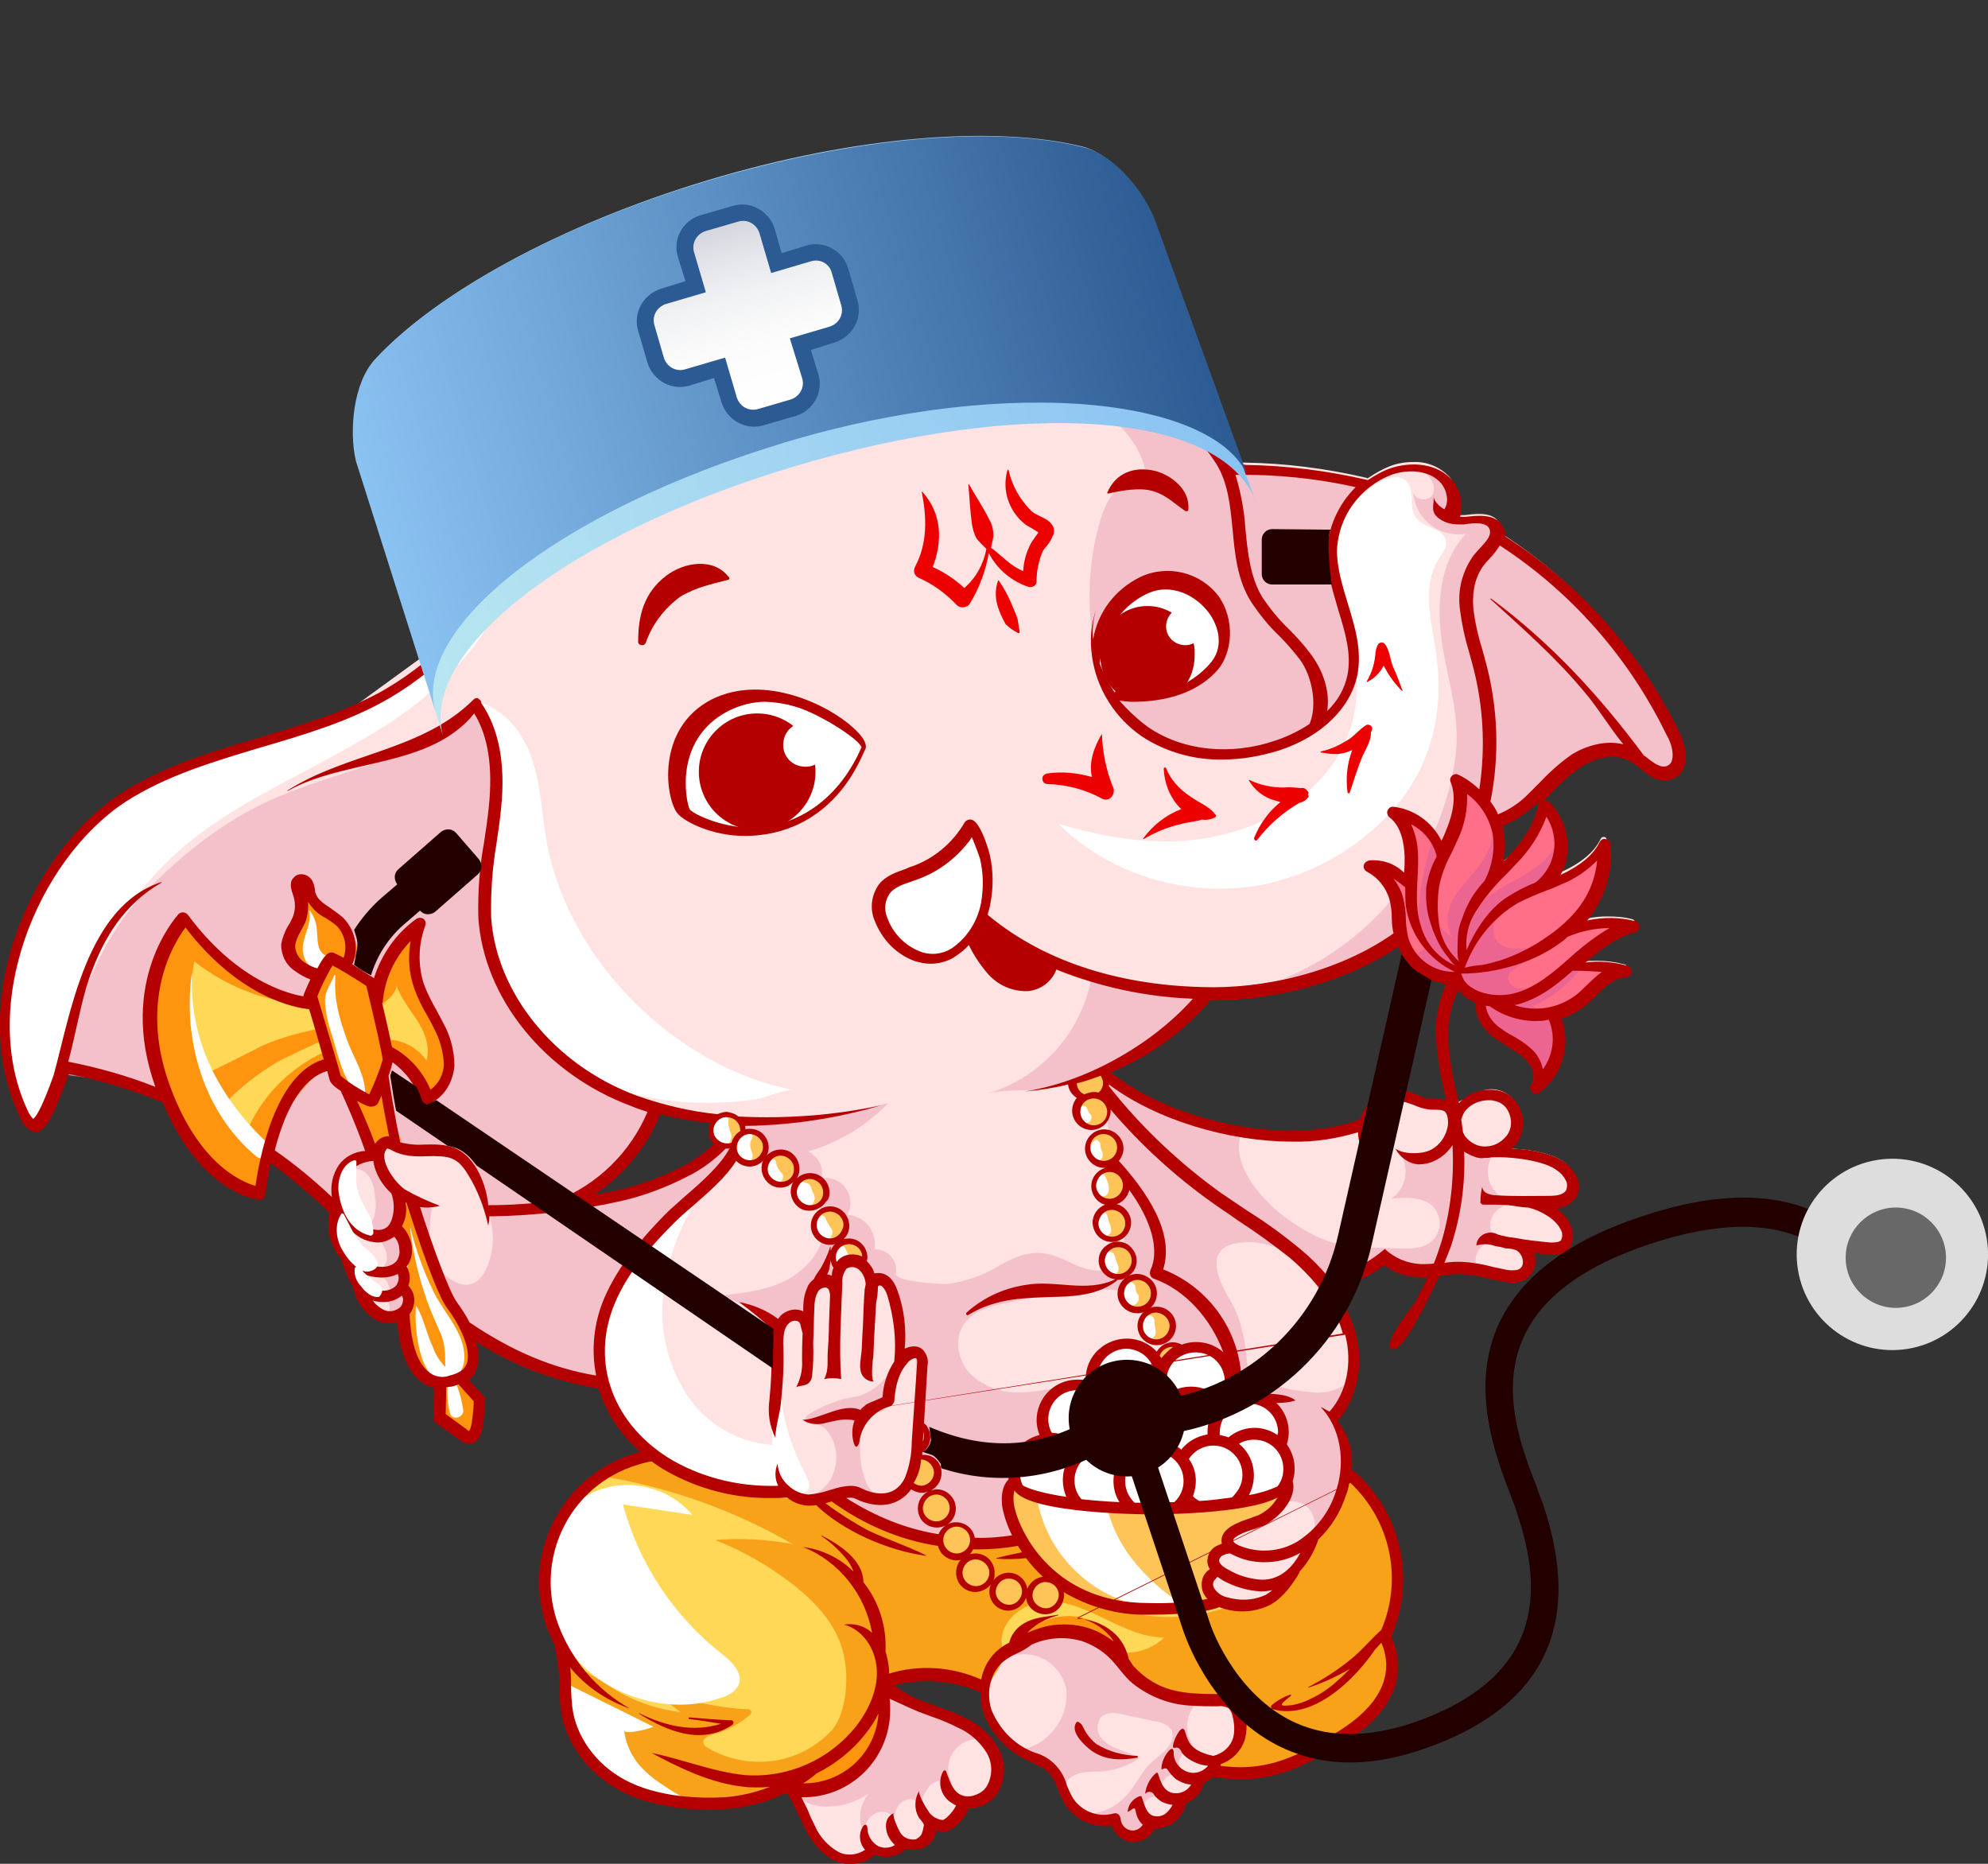 <?xml version="1.0" encoding="utf-8"?>
<!-- Generator: Adobe Illustrator 22.1.0, SVG Export Plug-In . SVG Version: 6.00 Build 0)  -->
<svg version="1.1" id="Layer_1" xmlns="http://www.w3.org/2000/svg" xmlns:xlink="http://www.w3.org/1999/xlink" x="0px" y="0px"
	 viewBox="0 0 340.8 319.5" style="enable-background:new 0 0 340.8 319.5;" xml:space="preserve">
<rect x="0" y="0" width="340.8" height="319.5" fill="#333333" stroke="none"/>
<style type="text/css">
	.st0{fill:#FFE3E3;}
	.st1{opacity:0.65;fill:#EEAEBD;enable-background:new    ;}
	.st2{fill:#FFD857;}
	.st3{fill:#F7A219;}
	.st4{fill:#FF950F;}
	.st5{fill:#FFC457;}
	.st6{fill:#FFFFFF;}
	.st7{fill:#FF6F87;}
	.st8{opacity:0.65;fill:#E16095;enable-background:new    ;}
	.st9{fill:#B40000;}
	.st10{fill:#EC0000;}
	.st11{fill:url(#SVGID_1_);}
	.st12{fill:url(#SVGID_2_);}
	.st13{fill:#2C5A92;}
	.st14{fill:url(#SVGID_3_);}
	.st15{fill:#220000;}
	.st16{fill:#DDDDDD;}
	.st17{fill:#686868;}
</style>
<title>Asset 7</title>
<g>
	<g id="Layer_2_1_">
		<g id="Layer_1-2">
			<path class="st0" d="M82.8,68.4c1.7,3.2,37.3,5.1,40,7.5L59.5,122l-0.8,0.3c-4.6,1.8-9.3,3.2-14,4.6c-8.1,2.4-16.4,4.8-23.6,9.5
				C5.3,146.6-5.4,172.5,4.1,191.7c0.3,0.8,1,1.5,1.8,1.8h0.3c1.5,0,2.9-3.2,5-8.8l0.4-1.2l0.4,0.1c5.6,1.1,11,2.7,16.2,4.9l0.2,0.1
				l0.1,0.2c6.3,15.3,15.7,16.3,16.1,16.4c0.3,0,0.5-0.2,0.5-0.5c0.2-1.8,0.5-3.7,0.9-5.5l0.2-0.8l0.6,0.4c3.6,2.6,6.9,5.5,10.1,8.6
				l0.2,0.2v0.3c-0.4,1.9-0.1,3.9,0.7,5.7c0.3,0.7,0.7,1.3,1.2,1.9l0.1,0.1v0.1c0.4,1.6,1,3.1,1.8,4.6l0.1,0.1v0.1
				c0.4,2.3,1.9,4.3,3.9,5.5c0.6,0.3,1.2,0.4,1.8,0.4c0.4,0,0.8-0.1,1.2-0.2l0.6-0.2l0.1,0.6c0.2,2.7,0.9,7.5,3.7,9.7
				c0.7,0.5,1.4,0.9,2.2,1.1l0.4,0.1L75,243c0,0.2,0.1,0.3,0.2,0.4l4.2,3c0.3,0.3,0.8,0.5,1.2,0.5c0.1,0,0.2,0,0.3,0
				c1.4-0.3,1.7-2.9,2-5.8V241c0-0.4,0.1-0.8,0.1-1c0-0.2,0-0.3-0.1-0.4l-2.9-3.1l0.4-0.3c0.5-0.4,0.9-1,1.2-1.6
				c0.4-1.4,0.4-3-0.1-4.4l-0.4-1.2l1.1,0.7c6.3,4.1,13.4,6.8,20.8,8h0.3l0.1,0.3c1.3,4.1,3.7,7.8,7,10.6l0.7,0.6l-0.9,0.2
				c-12,3-19.4,15.2-16.3,27.3c0.2,0.8,0.5,1.6,0.8,2.4l0.2,0.5l0.1,0.2c0.3,0.6,0.6,1.2,0.9,1.8l0,0v0c0.4,1.6,0.7,3.2,0.8,4.9
				c0.1,0.9,0.1,1.8,0.1,2.7c0,1.2,0.1,2.3,0.2,3.5c0.7,5.5,4.4,10.7,9.8,13.6c4.9,2.7,10.9,3.3,15,3.3c0.9,0,1.8,0,2.7-0.1
				c3.5-0.2,7-1.1,10.1-2.6l0.1-0.1h0.2l0.6,0.1l0.1,0.2c0.7,1.2,1.3,2.4,1.8,3.6c0.4,0.8,0.7,1.6,1.2,2.4c1,2.2,2.7,4.1,4.8,5.2
				c0.9,0.4,1.8,0.6,2.7,0.6c1.4,0,2.7-0.5,3.7-1.5l0.2-0.2l0.3,0.1c0.5,0.2,1.1,0.3,1.7,0.4c1.2,0,2.3-0.4,3.1-1.3l0.2-0.2l0.3,0.1
				c0.3,0.1,0.7,0.1,1,0.2c0.3,0,0.6,0,0.9-0.1c0.9-0.3,1.6-0.8,2-1.6c0.2-0.4,0.3-0.8,0.4-1.2l0.2-0.6l0.6,0.2
				c0.3,0.1,0.7,0.2,1,0.2h0.2c1.2-0.1,3.1-2,3.7-3.7l0.2-0.3h0.3c1.8,0,3.4-0.9,4.4-2.3c1.4-2.3,1.4-5.2,0-7.5
				c-1.4-2.2-3.3-3.9-5.7-4.9c-1.5-0.7-3-1.3-4.5-1.8c-0.8-0.3-1.6-0.6-2.4-0.9c-1.8-0.7-3.5-1.6-5-2.8l-0.7-0.6l0.9-0.3
				c1.8-0.5,3.6-0.7,5.5-0.7c3.3,0,6.5,0.7,9.6,2l0.3,0.1v0.3c0,1.2,0.1,2.3,0.5,3.4c1.3,3.5,4.1,6.4,7.5,7.9l0.8,0.4
				c1,0.4,2,1,2.8,1.7c0.8,0.9,1.3,2,1.7,3.1c0.3,0.8,0.6,1.6,1.1,2.4c1.4,2.3,3.9,3.6,6.6,3.6c0.3,0,0.7,0,1-0.1l0.4-0.1l0.1,0.4
				c0.6,1.9,2.6,2.9,4.4,2.3c1-0.3,1.7-1,2.2-1.9l0.2-0.3h0.4h0.3c0.8,0,1.6-0.3,2.3-0.7c0.9-0.6,1.6-1.5,2-2.6l-1.2-0.4l1.4-0.5
				c1.5-0.5,2.6-1.7,3-3.3l0.1-0.3l0.2-0.1c0.5-0.2,1-0.5,1.5-0.9l0.2-0.2h0.2c1.6,0.3,3.1,0.4,4.7,0.4c6.7,0,11.8-2.8,17.7-6.4
				c3.6-2.2,6-4.6,7.4-7.4c1.7-3.1,1.8-6.8,0.2-9.9l-0.1-0.2l0.1-0.2c4.2-9.6,1.7-20.7-6.1-27.7l-0.8,1l0.1-1.5
				c0.2-3.4-0.6-6.3-2.3-8.3l-0.3-0.3l0.3-0.3c3.2-3.7,4.4-9.3,3-14.6c-0.7-2.6-1.9-5.1-3.6-7.4l-0.4-0.6l0.7-0.2
				c3-0.8,5.8-2.1,8.3-4l0.3-0.2l0.3,0.2c1.7,1.2,3.6,1.9,5.7,2h0.6c0.3,0,0.5,0,0.8,0h0.8l-0.3,0.8c-0.7,1.5-1.3,2.8-2,4
				c-0.2,0.3-0.5,0.8-1,1.4c-3.3,4.6-3.6,5.9-3.2,6.2c0,0,0.2,0,0.5-0.3c1.4-1.2,4-5.7,6.9-12l0.1-0.2l0.8-0.1
				c0.9-0.2,1.9-0.2,2.8-0.3h0.5c1.8,0.1,3.5,0.4,5.3,0.9l2,0.4c0.6,0.1,1.2,0.2,1.8,0.2c0.4,0,0.8,0,1.1-0.2c1.6-0.6,2.4-2.3,2-3.9
				c0-0.1-0.1-0.2-0.1-0.3l-0.4-0.8l0.9,0.1c1,0.1,1.8,0.2,2.6,0.3c0.2,0,0.4,0,0.7,0c0.9,0.1,1.8-0.3,2.4-1c0.6-1.1,0.6-2.4,0-3.4
				c-0.5-1.1-1.3-2-2.2-2.8l-1-0.8l1.2-0.1c1.3,0,2.4-0.7,3.1-1.8c0.4-1,0.4-2.1-0.1-3c-0.4-0.8-1.1-1.6-1.8-2.2
				c-1.6-1.3-4.9-2.2-8.9-2.4l-1.2-0.1l1-1c1.5-1.5,2-3.6,1.2-5.6c-0.5-1.8-2-3.1-3.8-3.4c-3.8-0.7-6.1,3.6-10.4,2.3
				c-1.9-0.6-3.6-1.6-5.5-1.8c-3.4-0.2-6.5,2-7.3,5.4c-0.1,0.4-6.4,1-7.1,1.1c-13.1,1.4-26.3-2.3-36.7-10.4
				c7.4-2.1,13.7-6.9,17.8-13.5c11.6,1.6,23.3-1.7,32.4-9.1c1,2.5,2.8,4.5,5.2,5.7c2.2,1.2,6.1,1.5,7.8,3.5c0.8,1,0.6,2.3,1,3.4
				c0.5,1.4,1.4,2.7,2.6,3.6c0.7,0.6,1.5,1.1,2.3,1.5c1,0.6,2,1.2,2.9,2c1.4,1.3,2.3,3.5,1.3,5.1c-0.1,0.2-0.1,0.5,0.1,0.6
				c0.1,0.1,0.2,0.1,0.4,0.1c0.1,0,0.2,0,0.3-0.1c3.8-2.8,5.2-7.7,3.6-12.1l-0.2-0.5l0.5-0.2c1.3-0.4,2.5-1,3.5-1.9
				c0.7-0.6,1.5-1.3,2.1-1.9c1.7-1.6,3.2-3.1,5.3-3.3c0.3,0,0.5-0.2,0.5-0.5c0-0.3-0.2-0.5-0.5-0.5c-1.5-0.4-3-0.6-4.6-0.6
				c-0.7,0-1.5,0-2.2,0.1l-1.6,0.2l1.2-1.1c2.4-2.1,5.2-4.4,8.7-5.3c0.2-0.1,0.4-0.3,0.4-0.5c0-0.2-0.2-0.4-0.4-0.5
				c-1.4-0.4-2.9-0.5-4.3-0.5c-1.2,0-2.5,0.1-3.7,0.4l-1.3,0.3l0.9-1.1c2.9-3.6,4.3-8.2,3.9-12.8c0-0.3-0.3-0.5-0.6-0.4
				c-0.2,0-0.3,0.1-0.4,0.3c-1.1,2.3-3.4,4.2-7,5.8l-1.5,0.7l0.8-1.4c0.7-1.1,1-2.4,1.2-3.7c0.2-2.4-0.5-7-3.2-7.9
				c-1.2,4.3-3.9,8.1-7.5,10.7c0.5-2.6,0.2-5.2-0.7-7.7c2.8-1.1,5.5-2.7,7.8-4.6c2.1-1.8,3.7-4,6.1-5.5c1.7-1.1,3.7-1.8,5.7-1.8
				c1.2,0,2.4,0.3,3.5,0.9c0.6,0.4,1.1,0.7,1.6,1.2c1.3,1,2.6,2,4,2c1.3,0,2.4-0.8,2.8-2c0.6-1.7,0-4-0.8-5.6
				c-6.6-13.6-16.9-25.1-29.6-33.3l-0.2-0.2v-0.3c0-0.5-0.1-0.9-0.3-1.3c-0.6-1.2-1.8-1.7-3.6-1.7c-0.8,0-1.6,0.1-2.4,0.2
				c-0.2,0-0.4,0-0.6,0h-0.4h-0.6l0.2-0.6c0.5-2,0.1-4.1-1.1-5.8c-1.6-1.8-3.9-2.8-6.3-2.7c-1.4,0-2.7,0.2-4,0.7
				c-1.3,0.5-2.5,1.2-3.7,2l-0.2,0.1l-0.2-0.1c-6.9-1.6-13.9-2.5-20.9-2.6h-1.2l-10-11.7c1.8-1.9-8-4.4-8-6.9c0-3.1-1.6,4.6-4.1,2.8
				l-11.3-0.3l11.2-0.5c2.6-3.3,3.5-7.7,2.4-11.8 M78.4,0.2L77.9,0 M121.2,198.3c-6.3,4.6-15,6.9-22.7,7.8c6.5-3.5,11.4-9.3,14-16.2
				c3.1,1.6,6.6,2.3,10,1.9c-0.8,1.6-0.6,3.6,0.7,4.9C122.6,197.3,121.9,197.8,121.2,198.3z"/>
			<path class="st1" d="M149,307.4c-1.6,1.8-2,4.4-1,6.6c0.2-1,0.6-1.9,1.3-2.6c0.7-0.7,1.7-1,2.7-0.7c1,0.3,1.5,1.4,1.1,2.4
				c0-1,0.2-2,0.6-3c0.4-1,1.3-1.6,2.3-1.7c1,0,1.8,0.7,1.8,1.7c0,0.1,0,0.2,0,0.3c0-1.6,0.6-3.2,1.7-4.4c1.2-1.1,3.4-1.1,4.1,0.3
				c-1.7-2.2-1.3-5.4,0.9-7.1c1.4-1.1,3.3-1.4,4.9-0.7c-5.8-3.3-11.8-6.2-17.9-8.8c1,4.4-0.2,9.1-3.2,12.5c-3,3.3-7,4.5-11.3,4.5
				c-1.7,0-1.5,0.5-0.2,1.4c1.4,1.1,3.2,1.6,5,1.6C144.3,309.7,146.9,308.9,149,307.4z"/>
			<path class="st1" d="M127.5,198.3l0.3-0.1c2.1-0.7,4.3,0.4,6.2,1.6c3.6,2.4,7.2,5.8,7.3,10.2c0.1,3.9-2.8,7.4-6.2,9.3
				s-7.5,2.3-11.4,2.8c3.3,1.2,6.4,3,9,5.4c0.6-1.7,2.4-2.5,4.1-1.9c0.3,0.1,0.6,0.3,0.9,0.5c-0.1-1.7-0.1-3.6,0.9-5.1
				s3.4-2,4.4-0.5c-0.7-1.7,0.1-3.6,1.8-4.3s3.6,0.1,4.3,1.8c0.3,0.7,0.3,1.4,0.1,2.2c0.7-0.9,2.1-1,2.9-0.2c0,0,0,0,0,0
				c0.8,0.8,1.3,1.8,1.5,2.9c0.9,3,1,6.2,0.3,9.2c-0.8,3.1-2.9,5.6-5.8,6.9c-1.5,0.6-3.2,0.6-4.7,1.2c-1.7,0.6-3.3,1.3-4.8,2.3
				c-0.3,0.2-0.6,0.5-0.6,0.9c0,0.5,0.6,0.7,1.1,0.7c1.7-0.1,2.7,0.9,3.5,2.4c1.1,2.3,1,4.9-0.2,7.1c-1,1.6-2.5,2.7-4.4,3.1
				c0.9,0.6,2,0.8,3.1,0.5c1.1-0.2,2.1-0.7,3.1-0.8c2.9-0.3,5.9,1.7,8.5,0.4c-1.2,0.3-2.4-0.1-3.1-1c-0.8-0.9-1.3-1.9-1.6-3.1
				c-0.7-2.4-0.7-4.9-0.3-7.3c0.1-0.9,0.5-1.8,1.1-2.4c0.9-0.5,1.8-0.9,2.7-1.2c0.5-3.9,2.4-7.5,5.4-10c0.2,5.3,0.4,10.6,0.6,15.9
				c0.1,2.6,0.1,5.4-1.5,7.4c-1.4,1.5-3.3,2.4-5.4,2.3c-2,0-4.1-0.4-6-1c0.9,0.2,2.3,1.8,3.1,2.4c1.1,0.7,2.2,1.4,3.4,1.9
				c2.3,1.1,4.8,2,7.4,2.5c5.5,1.1,11.1,1.1,16.6,0c-2.1-2.9-2.8-6.6-1.8-10c1-3.2,3.4-5.7,6.5-6.9c-1.8-2.8-1.1-6.5,1.6-8.3
				c0.7-0.5,1.5-0.8,2.4-0.9c-2.9,1-5.9,1.5-9,1.6c-3.1,0.1-6.1-1-8.4-3.1c-2.1-2.2-2.9-5.8-1.3-8.4s5.1-3.4,8.2-4
				c3-0.7,6-1.2,9.1-1.4c3.4-0.1,6.9-1.4,10.3-0.3c3,1,5.1,3.7,6.1,6.7c1.2,3.4,0.8,6.4,0.7,9.9c0-0.9,5.1-0.4,5.6-0.3
				c1.4,0.3,2.7,1.1,3.6,2.2c2.8,2.5,5.8,4.5,7.9,7.8c2.2,3.5,3.2,8.1,1.3,11.8c0.9-2,3.3-2.8,5.2-1.9c2,0.9,2.8,3.3,1.9,5.2
				c-0.4,0.7-0.9,1.4-1.7,1.8c3.3-0.7,5.6-3.9,6.6-7.1c1.6-5,1.1-10.4-1.4-15c1.7-2.5,2.9-5.3,3.5-8.3c-0.1,1.7-1.2,3.2-2.8,3.8
				c-1.6,0.6-3.2,0.8-4.9,0.5c-2.5-0.2-4.9-0.8-7.3-1.6c-1.1-0.3-2.1-1-2.8-1.9c-0.3-0.8-0.5-1.6-0.5-2.4c-0.2-2.4-0.7-4.8-1.5-7.1
				c-0.7-1.9-1.9-3.5-2.7-5.3c-1.3-3-1.8-6.2,2-7.1c3.3-0.7,6.7,0,9.5,1.9c3.6,2.3,6.1,5.9,8.5,9.4c-0.3-1-1.6-3.5-1.2-4.3
				c0.7-1.2,3.2-1.4,4.4-1.9c0.4-0.2,4.5-2.6,4.5-2.6c2.6,1.7,5.7,2.5,8.8,2.3c2.7-0.3,5.7-1.4,8,0c-1.5-0.8-1.3-3.1,0-4.3
				s3-1.3,4.7-1.4c-1.2,0.7-3-0.3-3.2-1.7c-0.2-1.5,0.5-2.9,1.8-3.6c1.2-0.7,2.6-1.1,4.1-1.2c-2.8,0.7-5.5-1-6.2-3.7
				c-0.4-1.7,0-3.5,1.2-4.8c-2.2,1.2-4.9,0.3-6-1.8c-1-1.9-0.5-4.2,1.1-5.5c-1,0.5-2,0.8-3.1,0.8c0.9,3.1-0.8,6.4-3.9,7.4
				c-1.5,0.4-3.1,0.3-4.4-0.4c1.6,2.6,0.9,6-1.6,7.7c2.6-0.3,5.7-0.4,7.4,1.6c1.3,1.7,1.2,4.1-0.4,5.6c-1.5,1.4-3.8,1.4-5.9,1.3
				c-4.8-0.2-9.3,0.1-13.8-2c-3.8-1.8-7.2-4.3-9.9-7.5c-2.3-2.7-4.2-6.3-3.3-9.8c-8.6-1.4-16.7-4.7-23.7-9.8
				c0.8,6.4,1.7,12.8,2.5,19.2c0.4,3.4,3.4,11.8-1.2,13.4c-1.9,0.7-4.1,0.1-5.9-0.7s-3.7-1.8-5.7-2c-2.5-0.2-5,0.8-7.2,2.1
				c-2.7,1.7-5.7,2.7-8.8,3.2c-0.8,0.1-9.3-0.4-9-1.7c0.3-2-1-3.9-3-4.2c-0.2,0-0.5-0.1-0.7,0c0.5-2.8-1.3-5.4-4.1-5.9
				c-0.2,0-0.3-0.1-0.5-0.1c1.1-2.1,0.3-4.7-1.8-5.8c-0.8-0.4-1.8-0.6-2.7-0.4c0.5-1.9-0.5-3.8-2.3-4.6c5.2-1.5,10-4.4,13.8-8.3
				c-8.3,1.9-16.8,3-25.3,3.2c-0.7,2.9-3.2,4.8-5.7,6.3c-7,4.3-14.9,6.9-23.1,7.8c6.5-3.6,11.7-9.2,14.6-16
				c-19-4.9-31.6-22.9-29.8-42.4c0.4-4.4,1.6-8.7,1.8-13.1s-0.4-9.1-3.3-12.5c-10.1,7.8-23.5,9.5-35.2,14.8c-8,3.6-15,9.2-21.1,15.4
				s-9.7,14.1-12.5,22.2c-0.6,1.6-1.1,3.3-1.6,4.9c-0.5,1.1-0.6,2.3-0.4,3.4c0.5,1.4,1.5,1.3,2.6,1.4c1.6,0.2,3.2,0.5,4.7,1
				c3.4,0.9,6.7,2.1,9.9,3.4l0.2,0.1l0.1,0.2c6.3,15.2,15.7,16.3,16.2,16.4c0.3,0,0.5-0.2,0.5-0.5c0.2-1.8,0.5-3.7,0.9-5.5l0.2-0.8
				l0.6,0.4c2,1.5,4,3.1,6,4.7c1.5,1.3,3,3.5,4.8,4.4c-0.3-0.1,0.5-6,0.8-6.6c0.9-1.4,2.8-1.8,4.1-0.9c0.1,0,0.1,0.1,0.2,0.1
				c1.3,1,1.7,2.8,1.8,4.4c0.2,1.1,0.1,2.3-0.2,3.4c-0.4,1.1-1.3,1.9-2.5,2.1c1.2,0.4,2.3,1,3.3,1.8c1,0.8,1.5,2.1,1.4,3.3
				c-0.2,1.3-1.4,2.1-2.7,2c0,0,0,0,0,0c1.9,0.3,3.3,1.9,3.3,3.9l-1.8,0.5c1,0.1,1.7,0.9,1.7,1.9s-0.9,1.7-1.9,1.7
				c-0.2,0-0.4-0.1-0.6-0.2c1.8,0.8,4.2,1.5,5.3-0.8c0.5-1.3,0.1-2.7-1-3.5c0.9-1.1,0.7-2.7-0.3-3.5c-0.1-0.1-0.2-0.1-0.3-0.2
				c1.8-1.2,2.2-3.5,1.1-5.3c-0.4-0.5-0.8-1-1.4-1.3c1.2-1.6,0.8-3.8,0-5.6s-2.2-3.3-2.9-5.1c-0.5-1.1-0.5-2.3,0-3.4
				c0.9-1.4,2.1-0.6,3.1-0.2c1.5,0.5,3,0.8,4.6,0.8c2.1,0,4.4,0,6.2,1.1c1.6,1.2,2.7,2.8,3.4,4.6c1.4,2.8,2.3,5.9,2.4,9
				c0,2.3-0.9,6.6-3.4,7.7s-5.7-1.8-6.6-3.8c-1.2-2.8-0.9-6.1-0.5-9.1c-1.2-0.2-2.3-0.5-3.4-0.9c1.1,4.7,2.5,9.2,4.3,13.6
				c2.3,5.1,5.4,9.6,10.4,12.3c2.9,1.6,6,2.9,9.1,3.9c0.6,0.2,8.7,2,8.6,1.8c-0.8-4.6-0.4-9.4,1.2-13.8c1.6-4.2,4.2-7.9,7.6-10.9
				c4.3-4,8.4-8.2,12.7-12.3C125.6,199.5,126.5,198.8,127.5,198.3z"/>
			<path class="st1" d="M182.4,293.4c-1.1,3.3-4.2,6.2-7.5,6.5c3.6-0.3,6.4,3.3,7.6,6.1c0.9-2.1,3.5-2.3,5.4-2.3
				c2.6,0,5.2-0.8,7.4-2.3c-1.1-0.6-2.3-1.1-3.5-1.5c-1.2-0.4-2.3-1.1-3.1-2.1c-0.8-1-0.7-2.5,0.1-3.5c1-0.9,2.5-0.7,3.7-0.4
				l5.6,1.2c1.1,0.1,2,0.6,2.7,1.4c0.6,1,0,2.4-0.8,3.3c-1,1.1-2.3,1.9-3.3,3c-1.4,1.7-2.2,3.6-3.8,5.2c-1.7,1.8-4,2.8-6.5,3
				c1.5,1,3.4,1.4,5.2,1.1c-0.2,0,0.6,1.4,0.7,1.5c0.5,0.5,1.2,0.9,1.9,1c1.1,0.3,2.7,0.2,2.9-1.3c0.1-0.9-0.6-1.7-1-2.5
				c-1-2,1.6-3.4,3.3-2.8c-0.7-1.3-0.3-2.9,1-3.6c0.8-0.4,1.7-0.5,2.5-0.1c-0.8-0.8-1-1.9-0.6-2.9c0.4-1,1.4-1.7,2.5-1.7
				c-2-2.5-1.7-6.2,0.9-8.3c-4.2,0.5-8-2.2-11.2-5s-6.4-6-10.6-6.5c-5.5-0.7-10,2.1-13.6,5.9c2.8-2.9,7.5-3,10.4-0.1
				c1.1,1.1,1.8,2.4,2.1,3.9C182.9,290.8,182.8,292.2,182.4,293.4z"/>
			<path class="st1" d="M174,64.9c4,0.7,7.9,2,11.6,3.7c5.2,2.6,10.2,7,10.9,13.2c-2-0.2-4,0.7-5.3,2.2c-1.2,1.6-2.1,3.4-2.6,5.3
				c-2.8,9.4-2.7,22.1,2.6,30.8c5,8.1,15.6,10.3,24.3,8.6c6.6-1.3,13.5-4.6,15.9-10.9c1.9-5,0.4-10.6-0.9-15.7
				c-1-4-2.3-9.7-0.8-13.7s6.6-6.7,10.4-7.5c1.4-0.4,2.9-0.3,4.2,0.3c1.2,0.7,2,2.5,1.2,3.7s-3.2,0.8-3.2-0.7
				c0.1,4.2,3.6,7.5,7.9,7.4c0.4,0,0.7,0,1.1-0.1c-4.7,5-5.1,12.6-4,19.4c1.2,7,3.2,12.5,2.1,19.6c-2.6,16.7-13.7,30.8-29.4,37.3
				c15-0.8,28.9-12,32.8-26.5c-0.1,0.2,4.5-0.8,4.9-1c1.5-0.8,2.9-1.6,4.2-2.6c3.1-2,5.3-5,8.3-7c1.7-1.1,3.7-1.8,5.7-1.8
				c1.2,0,2.4,0.3,3.5,0.9c0.6,0.4,1.1,0.7,1.6,1.2c1.3,1,2.6,2,4,2c1.3,0,2.4-0.8,2.8-2c0.6-1.7,0-4-0.8-5.6
				c-6.6-13.6-16.9-25.1-29.6-33.3l-0.2-0.2v-0.3c0-0.5-0.1-0.9-0.3-1.3c-0.6-1.2-1.8-1.7-3.6-1.7c-0.8,0-1.6,0.1-2.4,0.2
				c-0.2,0-0.4,0-0.6,0h-0.4h-0.6l0.2-0.6c0.5-2,0.1-4.1-1.1-5.8c-1.6-1.8-3.9-2.8-6.3-2.7c-1.4,0-2.7,0.2-4,0.7
				c-1.3,0.5-2.5,1.2-3.7,2l-0.2,0.1l-0.2-0.1c-4.5-1.1-9.1-1.8-13.8-2.2c-2.6,1.1-5.6,1.2-8.3,0.3c-3.4-1.3-5.7-4.5-8.2-7.2
				c-12.8-13.5-30-11.8-46.6-15c-7.3,5.5-16.7,6.6-25.2,9.5c-17.7,6.1-39.3,14.8-46.2,33.7c1.1-2.6,5.5-5.7,7.1-7.7
				c1.9-2.4,4.1-4.6,6.6-6.4c5.7-3.9,11.9-6.9,18.4-9c8.8-2.9,18-4.6,27.1-6.4c7.6-1.6,16.4-3.1,22.4-8.3
				C169.7,64.1,171.9,64.4,174,64.9z"/>
			<path class="st1" d="M189.3,183.9c0.7-0.3,1.4-0.5,2.1-0.8c6.3-2.7,11.8-6.6,15.5-12.5c-6.9,0.2-13.1-1.9-19.7-3.5
				c-1.6,9.7-8.6,17.6-18,20.4c3.2-0.9,7.4-0.3,10.8-1C183.2,185.9,186.3,185,189.3,183.9z"/>
			<path class="st2" d="M239.6,265.4c-0.6-2.7-1.7-5.3-3.2-7.7c-0.7-1.2-1.6-2.3-2.5-3.3c-0.3-0.3-2.6-1.7-2.5-2
				c-2.2,7.2-6.8,13.3-11.4,19.2c-0.9,1.5-2.3,2.6-3.8,3.4c-1.6,0.6-3.4,0.2-5.1,0.1c-3.1-0.2-6.1-0.1-9.1,0.5
				c-2.5,0.3-5,0.4-7.5,0.1c-4.7-0.5-9.6-1.5-13.2-4.7c-1.9-1.8-3.5-3.8-4.7-6.1c-0.2-0.4-0.5-0.8-0.9-1c-0.3-0.1-0.5-0.1-0.8,0
				c-3.7,0.5-7.5-0.1-11.2-0.1c-6.9-0.1-15.3-2.7-20.2-7.7c-2.9,1.7-6.5,1.4-9.1-0.7c-5.5,1.5-12.6-1.4-17.6-3.6c-2-1-4-1.8-6.2-2.4
				l-0.4,0.1c-12,3.1-19.3,15.3-16.3,27.3c0.2,0.8,0.5,1.6,0.8,2.4l0.2,0.5l0.1,0.2c0.3,0.6,0.6,1.2,0.9,1.8l0,0v0
				c0.4,1.6,0.7,3.2,0.8,4.9c0.1,0.9,0.1,1.8,0.1,2.7c0,1.2,0.1,2.3,0.2,3.5c0.7,5.5,4.4,10.7,9.8,13.6c4.9,2.7,10.9,3.3,15,3.3
				c0.9,0,1.8,0,2.7-0.1c3.5-0.2,7-1.1,10.1-2.6l0.1-0.1h0.2l0.6,0.1v0.1c5.1-0.4,9.7-1.8,13-6c2.7-3.5,3.8-7.9,3.1-12.2
				c5-3.2,12.4-1.3,17.4,0.9c2.4-7.4,10.4-11.5,17.8-9.2c1.8,0.6,3.5,1.5,4.9,2.8c2.5,2.1,4.6,4.6,7.3,6.4c2.8,1.7,6,2.3,9.2,1.8
				c1-0.2,2.1-0.2,3.1,0.2c1.1,0.8,1.8,2.1,1.8,3.4c0.2,2.1-0.4,4.5-2.2,5.6c-0.6,0.4-1.4,0.5-2.1,0.9c-0.7,0.3-1.2,0.9-1.3,1.7
				c1.6,0.9,3.4,1.2,5.3,1.1c6.7,0,11.8-2.8,17.7-6.4c3.6-2.2,6-4.6,7.4-7.4c1.7-3.1,1.8-6.8,0.2-9.9l-0.1-0.2l0.1-0.2
				C240.1,275.5,240.6,270.4,239.6,265.4z"/>
			<path class="st3" d="M239.6,265.4c-0.6-2.7-1.7-5.3-3.2-7.7c-0.7-1.2-1.6-2.3-2.5-3.3c-0.3-0.2-1.8-1.2-2.3-1.7
				c-0.3,0.5-0.5,1-0.8,1.6c-2.4,6.4-6.6,12-10.8,17.4c-0.9,1.5-2.3,2.6-3.8,3.4c-1.6,0.6-3.4,0.2-5.1,0.1h0
				c-2.3,0.9-4.7,1.5-7.2,1.8c-5.3,0.6-10.7-0.2-15.6-2.3c-2.6-0.6-5.1-1.9-7.1-3.7c-0.7-0.7-1.4-1.4-2-2.1c-0.3-0.3-0.7-0.6-1-1
				c-1.2-1.3-2.4-2.6-3.6-3.9c-3.6,0.4-7.3-0.1-11-0.1c-6.5-0.1-14.3-2.4-19.3-6.8l-3.2,0.1c-1.1,0.2-2.2,0.2-3.3,0
				c-3.1-0.6-6.5-0.2-9.6-0.7c-3.4-0.5-6.7-1.5-9.8-3c-2.3-1.1-4.2-3.5-6.7-3.7c-3-0.2-5.9,1.1-7.7,3.4c11.2,1.9,22,5.8,31.9,11.5
				c-4.4-0.8-8.9-1.1-13.3-0.7c4.9,1.9,9.5,4.6,13.7,7.9c4.6,3.7,8.2,8,8.7,14.1c0.3,3.2-0.2,8.1-2.4,10.6c-2.4,2.6-5.6,4.4-9.1,5.1
				c-4.2,0.8-8.5,0.1-12.2-2.1c-0.3-0.1-0.6-0.4-0.7-0.7c-0.3-0.8,0.8-1.4,1.7-1.6c2.3-0.6,4.3-1.7,6.1-3.2c0.3-0.2,0.5-0.6,0.3-0.9
				c-0.1-0.1-0.3-0.2-0.5-0.2c-5.5-0.2-10.7-1.7-16.1-2.9l4.6,3.4c-4.3-0.5-8.5-2-12.1-4.4c-2.6-1.7-6.4-3.5-8.1-6.2
				c0.7,1.7,0.3,3.6,0.4,5.3c0.1,1.6,0,3.1,0.2,4.7c0.7,5.5,4.4,10.7,9.8,13.6c4.9,2.7,10.9,3.3,15,3.3c0.9,0,1.8,0,2.7-0.1
				c3.5-0.2,7-1.1,10.1-2.6l0.1-0.1h0.2l0.6,0.1v0.1c5.1-0.4,9.7-1.8,13-6c2.7-3.5,3.8-7.9,3.1-12.2c5-3.2,12.4-1.3,17.4,0.9
				c0.5-1.3,1.2-2.6,2-3.7c1.1-1.7,0.8-2.7,0.6-4.6c-0.2-3.6,3.4-6.6,7-7s7.2,1.2,10.5,2.8s6.7,3.3,10.4,3.3c-2.1,2-4.9,2.9-7.7,2.5
				c3.7,5.4,9.8,9.2,16.5,8.5c1-0.2,2.1-0.2,3.1,0.2c1.1,0.8,1.8,2.1,1.8,3.4c0.2,2.1-0.4,4.5-2.2,5.6c-0.6,0.4-1.4,0.5-2.1,0.9
				c-0.7,0.3-1.2,0.9-1.3,1.7c1.6,0.9,3.4,1.2,5.3,1.1c6.7,0,11.8-2.8,17.7-6.4c3.6-2.2,6-4.6,7.4-7.4c1.7-3.1,1.8-6.8,0.2-9.9
				l-0.1-0.2l0.1-0.2C240.1,275.5,240.6,270.3,239.6,265.4z"/>
			<path class="st4" d="M140.5,302.7c-1.7,1.1-3.6,2.2-4.3,4c2.2-0.3,4.4-0.7,6.5-1.3c2.2-0.9,4.2-2.4,5.7-4.2
				c3.1-3.6,3.4-6.7,3.1-11.3C149,295.2,145.2,299.5,140.5,302.7z"/>
			<path class="st4" d="M184.3,277.1c3.8,0.4,7,3.2,7.9,6.9c-0.3-1.4-4.5-2.9-5.6-3.3c-2.3-0.7-4.6-0.9-7-0.6
				c-1.5,0.2-6.1,1.2-2.6-1.1C179.1,277.5,181.7,276.8,184.3,277.1z"/>
			<path class="st5" d="M78.4,0.2L77.9,0"/>
			<path class="st5" d="M209,269.1c-1-0.8-1.2-2.2-0.4-3.2c0.4-0.6,1.1-0.9,1.9-0.9c0.3-1.6,1.5-3,3-3.6c1.4-0.8,3-1.2,4.4-2.1
				s2.5-2.4,2.2-4c-15.2,5.9-32,5.7-47-0.6c-0.1,10.1,7.3,18.3,16.9,20.4c6.2,1.4,12.6,0.6,18.9-0.5c-0.9-0.8-1.4-2-1.3-3.2
				C207.5,271.1,208.3,268.6,209,269.1z"/>
			<path class="st4" d="M79.8,236.4l0.4-0.3c0.5-0.4,0.9-1,1.2-1.6c0.4-1.4,0.4-3-0.1-4.4l0,0c-2.7-4.4-5.1-9.1-7-14
				c-1.8-4.7-2.6-8.9-6-12.9c-0.9-0.9-1.6-1.9-2.3-2.9c-0.7-1.1-0.7-2.4-0.2-3.5c0.5-1.1,1.9-1.6,3-1.1c0,0,0.1,0,0.1,0.1
				c-2-4.9-2.9-10.1-2.6-15.4c2,1.1,3.8,2.6,5.2,4.4c0.7,0.8,1.3,3,2.3,3.3c0.5,0.1,1.1,0,1.5-0.4c0.9-0.7,1.6-1.6,2-2.8
				c0.6-2,0.5-4.2-0.2-6.2c-1.3-3.6-3.7-6.5-4.9-10.2c-1.1-3.3-1.4-7.1,0.4-10.1c-3.6,2.7-6.6,6.3-8.5,10.4l-4.8-3.5
				c6.7-3-5.9-11.1-7.2-13.2c0.5,1.6,0.5,3.3-0.2,4.8c-0.7,1.5-1.3,3-1.7,4.6c-0.4,1.5,0,3,1,4.2c0.3,0.4,3.5,2.4,3.8,1.4l-1.5,4.3
				c-0.5,1.5-11.6-4.2-12.5-4.9c-2.4-1.6-5.7-4.1-7.1-6.6c-0.5-1-1.5-2-2.5-1.7c-0.5,0.3-0.9,0.7-1.1,1.2
				c-4.9,8.8-4.6,18.3-1.7,27.6c2.3,7.4,7.3,15.9,15.5,17.9c1-9.1,5.7-17.5,12.9-23.1c2.6,5.5,5.2,10.9,7.9,16.4
				c1.3,2.7,3.6,6.2,3.9,9.3c0.1,1.1-0.5,2.1-0.3,3c0.1,0.7,0.8,1.2,1,1.9c0.3,0.9,0.5,1.9,0.5,2.9c0,1.9-0.4,3.7-1.2,5.4
				c2.5,0.8,2.4,3.1,0.7,4.9c-0.1,0.1-0.3,0.2-0.4,0.4l0.1,0.6c0.2,2.7,0.9,7.5,3.7,9.7c0.7,0.5,1.4,0.9,2.2,1.1l0.4,0.1L75,243
				c0,0.2,0.1,0.3,0.2,0.4l4.2,3c0.3,0.3,0.8,0.5,1.2,0.5c0.1,0,0.2,0,0.3,0c1.4-0.3,1.7-2.9,2-5.8V241c0-0.4,0.1-0.8,0.1-1
				c0-0.2,0-0.3-0.1-0.4L79.8,236.4z"/>
			<path class="st2" d="M33.3,164.8c-0.6,3.2-0.8,6.5-0.7,9.8c0.1,3.3,1.3,6.5,3.4,9.1c0.1,0.1,8.5-4.2,9.3-4.6
				c3.1-1.3,6.4-2.2,9.7-2.8l0.5,2c0-0.1-7.7,3.5-8.2,3.9c-3,1.8-5.7,3.9-8.1,6.3l3.3,5c2.8-6.2,7.8-11,14.1-13.6
				c0.1,0-2.2-6.8-2.8-7.3c-1.4-1.1-4.9-0.8-6.6-1.2C42.1,170.3,37.4,168,33.3,164.8z"/>
			<path class="st2" d="M67.9,168.7c0.7,2.3,2.3,4.2,3.6,6.2s2.3,4.5,1.6,6.9c-1.3-1.9-3.4-3.2-5.7-3.5c-1.6-0.2-1.7,0.1-2.1-1.6
				c-0.4-1.3-0.6-2.5-0.8-3.8C65.5,172.3,68.4,170.1,67.9,168.7z"/>
			<path class="st6" d="M70.3,210.6c0.5,4.2,1.5,8.4,2.9,12.4c0.7,1.9,1.5,3.7,2.3,5.5c1.1,2.6,0.7,4.5,0.9,7.2
				c0,0.4,0.3,0.7,0.7,0.7c0.1,0,0.1,0,0.1,0c3.1-1,2.7-4.9,1.6-7.4s-3.1-4.9-4.4-7.4c-1.7-3.5-3.1-7.2-4-11L70.3,210.6L70.3,210.6z
				"/>
			<path class="st6" d="M219.5,247.7c1.4-3.1,0-6.7-3.2-8.1c-1.9-0.8-4.1-0.7-5.8,0.5c1.4-3.3-0.2-7-3.5-8.4
				c-3.1-1.3-6.7,0.1-8.2,3.1c-1.2-3.3-4.8-5.1-8.2-3.9c-2.9,1-4.6,3.9-4.2,6.8c-3.2-1-6.6,0.7-7.7,3.9c-0.6,1.8-0.3,3.7,0.8,5.3
				c-2,0.1-3.8,1.2-4.9,2.9c-2.3,3.8,1.2,6.1,4.5,7.2c7.4,2.3,15.3,2,23,1.7C207.7,258.5,227.2,257.8,219.5,247.7z"/>
			<path class="st6" d="M166.5,142c-1.9,3.4-4.8,6-8.3,7.6c-2.6,1.1-5.7,2-6.8,4.6c-0.5,1.6-0.4,3.4,0.5,4.9c1.6,3.4,5,5.6,8.7,5.6
				c4.7-0.1,7.6-4.4,8.6-8.6C170.6,151.2,169.6,146,166.5,142z"/>
			<path class="st6" d="M146.1,131.7c0.8-1.4,1.4-3.1,1.1-4.3c-0.4-0.8-1-1.5-1.9-1.9c-3.2-2-6.4-5-10.1-6
				c-8-2.2-16.3,2.5-18.5,10.6c-0.3,1.1-0.5,2.3-0.5,3.4c-0.2,2.1,0.5,4.2,1.8,5.9c1.5,1.6,3.7,2.2,5.9,2.5c8,0.9,15.8-1.7,20.8-8.1
				C145.2,133.2,145.7,132.5,146.1,131.7z"/>
			<path class="st6" d="M192.4,119.5c2.5,0.8,5.2,0.2,7.6-0.6c3.8-1.3,7.7-3.4,9.1-7.1c1.3-3.9-0.3-8.2-3.8-10.3
				c-3.6-2-8-1.7-11.3,0.7C189.5,105.4,184.6,116.9,192.4,119.5z"/>
			<path class="st5" d="M179.3,276.2c-1.4,0-2.5-1-2.7-2.4l-1-0.1c-0.5,1.4-2.1,2.2-3.5,1.7c-1.1-0.4-1.9-1.4-1.9-2.6
				c0-0.4,0.1-0.7,0.2-1.1l-0.9-0.5c-0.9,1.2-2.6,1.4-3.8,0.5c-1.2-0.9-1.4-2.6-0.5-3.8s2.6-1.4,3.8-0.5c0.7,0.5,1.1,1.3,1.1,2.2
				c0,0.4-0.1,0.7-0.2,1.1l0.9,0.5c0.5-0.7,1.3-1.1,2.2-1.1c1.4,0,2.5,1,2.7,2.4l1,0.1c0.5-1.4,2.1-2.2,3.5-1.7
				c1.4,0.5,2.2,2.1,1.7,3.5C181.5,275.5,180.4,276.2,179.3,276.2L179.3,276.2z"/>
			<path class="st5" d="M164,266.8c-1.5,0-2.8-1.2-2.8-2.8c0-1.5,1.2-2.8,2.8-2.8s2.8,1.2,2.8,2.8S165.5,266.8,164,266.8L164,266.8z
				"/>
			<path class="st5" d="M160.6,255.7c-0.3,0-0.6,0.1-0.8,0.1l-0.4-0.9c1.4-0.7,1.9-2.3,1.3-3.7c-0.5-0.9-1.4-1.5-2.5-1.5
				c-0.1,0-0.2,0-0.3,0c-0.3,1.6-0.9,3.1-1.9,4.4c0.5,0.7,1.3,1.1,2.2,1.1c0.3,0,0.6-0.1,0.8-0.1l0.4,0.9c-1.3,0.7-1.9,2.3-1.2,3.7
				c0.7,1.3,2.3,1.9,3.7,1.2c1.3-0.7,1.9-2.3,1.2-3.7C162.6,256.3,161.7,255.7,160.6,255.7L160.6,255.7z"/>
			<path class="st5" d="M158.3,244.3c0,1.3,0,2.7-0.2,4c1.1-1,1.3-2.7,0.3-3.8C158.4,244.4,158.3,244.4,158.3,244.3z"/>
			<path class="st5" d="M143.7,217.6c0.8-1.8,2.9-1.7,4.4-0.7c0.2-0.4,0.3-0.8,0.3-1.3c0-1.5-1.3-2.8-2.8-2.7s-2.8,1.3-2.7,2.8
				C142.8,216.4,143.1,217.1,143.7,217.6L143.7,217.6z"/>
			<path class="st5" d="M142.3,212.8c-1.5,0-2.8-1.2-2.8-2.7c0-1.5,1.2-2.8,2.7-2.8c1.5,0,2.8,1.2,2.8,2.7c0,0,0,0,0,0
				C145,211.5,143.8,212.7,142.3,212.8z"/>
			<path class="st5" d="M139,207.2c-1.5,0-2.8-1.2-2.8-2.7c0-0.5,0.1-1,0.4-1.5l-0.8-0.6c-1.1,1.1-2.8,1-3.9-0.1
				c-1.1-1.1-1-2.8,0.1-3.9c1.1-1.1,2.8-1,3.9,0.1c0.5,0.5,0.8,1.2,0.8,1.9c0,0.5-0.1,1-0.4,1.4l0.8,0.6c1.1-1,2.8-1,3.9,0.1
				c1,1.1,1,2.8-0.1,3.9C140.3,206.9,139.7,207.1,139,207.2L139,207.2z"/>
			<circle class="st5" cx="128.6" cy="196.7" r="2.8"/>
			<path class="st5" d="M124.6,196.5c-1.5,0-2.8-1.2-2.8-2.8c0-1.5,1.2-2.8,2.8-2.8c1.5,0,2.8,1.2,2.8,2.8c0,0,0,0,0,0
				C127.3,195.3,126.1,196.5,124.6,196.5z"/>
			<path class="st5" d="M184.2,185.5h-0.3c0,0,0,0.1,0,0.1c0,1.5,1.2,2.8,2.7,2.8s2.8-1.2,2.8-2.7c0-0.6-0.2-1.3-0.6-1.8
				C187.3,184.6,185.8,185.1,184.2,185.5z"/>
			<path class="st5" d="M187.5,193.3c-1.5,0-2.8-1.2-2.8-2.7c0-1.5,1.2-2.8,2.7-2.8c1.5,0,2.8,1.2,2.8,2.7c0,0,0,0,0,0
				C190.2,192,189,193.3,187.5,193.3z"/>
			<path class="st5" d="M190.3,205.9c-1.5,0-2.7-1.2-2.7-2.8c0-1.2,0.8-2.3,2.1-2.7l-0.2-1h-0.1c-1.5,0-2.8-1.2-2.9-2.7
				c0-1.5,1.2-2.8,2.7-2.9c1.5,0,2.8,1.2,2.9,2.7c0,1.3-0.8,2.4-2.1,2.8l0.2,1h0.1c1.5,0,2.8,1.2,2.8,2.7
				C193,204.7,191.8,205.9,190.3,205.9z"/>
			<path class="st5" d="M190.6,212.4c-1.5,0-2.8-1.2-2.8-2.8c0-1.5,1.2-2.8,2.8-2.8c1.5,0,2.8,1.2,2.8,2.8c0,0,0,0,0,0
				C193.4,211.2,192.1,212.4,190.6,212.4z"/>
			<path class="st5" d="M195,224.4c-1.5,0-2.8-1.2-2.8-2.7c0-0.9,0.4-1.8,1.2-2.3l-0.5-0.9c-0.4,0.2-0.8,0.3-1.2,0.3
				c-1.5,0-2.8-1.2-2.8-2.7c0-1.5,1.2-2.8,2.7-2.8c1.5,0,2.8,1.2,2.8,2.7c0,0,0,0,0,0c0,0.9-0.4,1.7-1.1,2.2l0.5,0.9
				c0.4-0.2,0.8-0.3,1.2-0.3c1.5,0.1,2.7,1.4,2.6,2.9C197.5,223.2,196.4,224.3,195,224.4L195,224.4z"/>
			<path class="st5" d="M198.2,230.1c-1.5,0-2.8-1.3-2.7-2.8c0-1.5,1.3-2.8,2.8-2.7c1.5,0,2.7,1.2,2.7,2.8
				C201,228.8,199.8,230.1,198.2,230.1C198.2,230.1,198.2,230.1,198.2,230.1z"/>
			<path class="st5" d="M203.1,231.4c-1-1.2-2.7-1.3-3.9-0.4s-1.3,2.7-0.4,3.9l0,0C200,233.4,201.4,232.2,203.1,231.4z"/>
			<path class="st6" d="M125.1,193.9C125.1,194,125.1,194,125.1,193.9c0-0.3-0.1-0.6-0.2-0.9s0-0.6,0-0.9c0-0.6-0.4-1-1-1
				c-0.1,0-0.2,0-0.3,0c-0.8,0.3-1.4,0.9-1.6,1.7c-0.4,0.9-0.2,2,0.3,2.9c0.4,0.6,1.1,0.9,1.9,0.8c0.3-0.1,0.5-0.2,0.7-0.4
				C125.4,195.4,125.6,194.6,125.1,193.9C125.2,194.1,125.2,194,125.1,193.9z"/>
			<path class="st6" d="M127.6,194.1c-1.3,1.2-1.8,3.4-0.5,4.8c0.4,0.4,1.1,0.4,1.6,0c0.3-0.3,0.4-0.7,0.3-1c-0.3-1-0.7-1.8-0.1-2.7
				C129.3,194.2,128.2,193.5,127.6,194.1z"/>
			<path class="st6" d="M133,199.1c0-0.2-0.2-0.4-0.5-0.4c-0.1,0-0.3,0.1-0.3,0.2c-0.4,0.5-0.6,1.1-0.6,1.7c0,0.7,0.3,1.4,0.8,1.9
				c0.9,1.1,2.6-0.6,1.5-1.5C133.4,200.5,133.1,199.8,133,199.1z"/>
			<path class="st6" d="M139.3,204.1l-0.1-0.1c0-0.1-0.1-0.2-0.1-0.2c0-0.2-0.1-0.4-0.2-0.5c-0.1-0.2-0.2-0.3-0.4-0.4
				c-0.1-0.1-0.2-0.1-0.1,0c-0.2-0.2-0.5-0.3-0.9-0.3c-1.7,0.2-1.4,2.5-0.8,3.6c0.5,0.8,1.4,1,2.2,0.5c0.8-0.5,1-1.4,0.5-2.2
				c-0.1-0.1-0.1-0.2-0.2-0.3L139.3,204.1z"/>
			<path class="st6" d="M142,209.8c-0.2-0.3-0.4-0.7-0.5-1c-0.1-0.3-0.4-0.5-0.8-0.4c-0.1,0-0.3,0.1-0.3,0.3
				c-0.4,0.6-0.5,1.3-0.4,1.9c0.1,0.3,0.2,0.6,0.3,0.9c0.2,0.4,0.6,0.7,1,0.9c0.9,0.4,1.5-0.6,1.4-1.4
				C142.6,210.6,142.2,210.3,142,209.8z"/>
			<path class="st6" d="M144,213.6c-0.8,0.6-1.1,1.7-0.6,2.6c0.3,0.5,1.1,0.7,1.6,0.4c0.3-0.2,0.5-0.5,0.5-0.9
				c0.1-0.6-0.4-1.2-0.6-1.7c-0.1-0.3-0.4-0.5-0.7-0.4C144.1,213.5,144.1,213.5,144,213.6z"/>
			<path class="st6" d="M186.7,190.8c-0.1-0.2-0.2-0.4-0.3-0.7c-0.1-0.3-0.3-0.5-0.5-0.5c-0.1,0-0.2,0-0.4,0l0,0
				c-0.3,0.1-0.5,0.3-0.5,0.5c-0.1,0.5-0.1,1.1,0.1,1.6c0.1,0.5,0.6,0.9,1.2,0.8s0.9-0.6,0.8-1.2C187,191.1,186.9,190.9,186.7,190.8
				L186.7,190.8z"/>
			<path class="st6" d="M189,198.3c0.1-0.3,0-0.7-0.1-1c-0.1-0.2-0.2-0.4-0.2-0.6c0-0.2-0.1-0.5-0.1-0.7c-0.1-0.2-0.2-0.3-0.4-0.5
				c-0.1-0.1-0.2-0.1-0.3-0.1c-0.5,0.2-0.9,0.7-0.9,1.2c-0.2,0.7-0.1,1.5,0.4,2.1C187.8,199.2,188.8,199.1,189,198.3z"/>
			<path class="st6" d="M190.1,203.9c0-0.4-0.1-0.8-0.2-1.2c-0.1-0.3-0.3-0.7-0.4-1c-0.2-0.6-1.1-0.8-1.4-0.2
				c-0.2,0.4-0.3,0.7-0.5,1.1c-0.1,0.4-0.2,0.9-0.1,1.3c0,0.7,0.5,1.2,1.2,1.2C189.6,205.2,190.1,204.6,190.1,203.9
				C190.1,203.9,190.1,203.9,190.1,203.9z"/>
			<path class="st6" d="M190.5,210.8c-0.1-0.5-0.2-0.9-0.4-1.3c-0.1-0.4-0.2-0.8-0.3-1.2c-0.1-0.4-0.5-0.5-0.8-0.4
				c-0.1,0-0.3,0.1-0.4,0.3c-0.2,0.5-0.4,1-0.4,1.5c-0.1,0.6,0,1.2,0.2,1.7C188.9,212.3,190.6,211.9,190.5,210.8z"/>
			<path class="st6" d="M191.1,215.3c-0.1-0.5-0.7-0.9-1.2-0.7c-0.1,0-0.2,0-0.2,0.1h-0.1c-0.3,0.2-0.5,0.5-0.5,0.9
				c0,0.7,0,1.5,0.2,2.2c0.2,0.7,0.9,1,1.6,0.8s1-0.9,0.8-1.6c0-0.1-0.1-0.2-0.1-0.2C191.4,216.3,191.2,215.8,191.1,215.3z"/>
			<path class="st6" d="M194.7,220.9c0-0.7-0.6-1.2-1.2-1.2c-0.7,0-1.2,0.5-1.2,1.2c0,0.8,0.2,1.6,0.6,2.3c0.3,0.6,1.1,0.8,1.7,0.4
				c0.6-0.3,0.8-1.1,0.5-1.7C194.8,221.7,194.7,221.3,194.7,220.9z"/>
			<path class="st6" d="M198.1,228.1c-0.1-0.6-0.2-1.2-0.2-1.7c0-0.5-0.4-0.9-0.9-0.9c-0.5,0-0.9,0.4-0.9,0.9
				c-0.1,0.8-0.1,1.5,0,2.3c0.2,0.6,0.7,0.9,1.3,0.7C197.9,229.3,198.2,228.7,198.1,228.1L198.1,228.1z"/>
			<path class="st7" d="M279.9,159.1c0.2-0.1,0.4-0.3,0.4-0.5c0-0.2-0.2-0.4-0.4-0.5c-1.4-0.4-2.9-0.5-4.3-0.5
				c-1.2,0-2.5,0.1-3.7,0.4l-1.3,0.3l0.9-1.1c2.9-3.6,4.3-8.2,3.9-12.8c0-0.3-0.3-0.5-0.6-0.4c-0.2,0-0.3,0.1-0.4,0.3
				c-1.1,2.3-3.4,4.2-7,5.8l-1.5,0.7l0.8-1.4c0.7-1.1,1-2.4,1.2-3.7c0.3-2.8-0.6-5.6-2.5-7.7c-1.3,1.6-2.4,3.4-3.2,5.3
				c-1.3,2.3-3.1,4.6-5.7,5c2.1-5.4-0.4-11.5-5.8-13.7c1,4.2-0.3,8.7-3.4,11.7c-0.7-3.5-3.5-6.2-7.1-6.8c2.7,3.5,3.2,8.3,1.3,12.3
				c-1.3-1.6-3.2-2.5-5.2-2.4c2.6,1.3,3.2,4.5,3.2,7.1c0,4.6,1.1,8,5.2,10.3c2.2,1.2,6.1,1.5,7.8,3.5c0.8,1,0.6,2.3,1,3.4
				c0.5,1.4,1.4,2.7,2.7,3.6c0.7,0.6,1.5,1.1,2.3,1.5c1,0.6,2,1.2,2.9,2c1.4,1.3,2.3,3.5,1.3,5.1c-0.1,0.2-0.1,0.5,0.1,0.6
				c0.1,0.1,0.2,0.1,0.4,0.1c0.1,0,0.2,0,0.3-0.1c3.8-2.8,5.2-7.7,3.6-12.1l-0.2-0.5l0.5-0.2c1.3-0.4,2.5-1,3.5-1.9
				c0.8-0.6,1.5-1.2,2.2-1.9c1.7-1.6,3.2-3.1,5.3-3.3c0.3,0,0.5-0.2,0.5-0.5c0-0.3-0.2-0.5-0.5-0.5c-1.5-0.4-3-0.6-4.6-0.6
				c-0.7,0-1.5,0-2.2,0.1l-1.6,0.2l1.2-1.1C273.7,162.3,276.5,160,279.9,159.1z"/>
			<path class="st8" d="M260.1,169.4c-0.3-0.1-0.5-0.2-0.7-0.3c-0.8-0.5-1.1-1.4-0.7-2.2c0.2-0.3,0.6-0.6,0.9-0.8l7.6-5
				c-2.4,1-7.9,2.5-10.2,0.6c-1.3-1.1-1.2-3.2-0.3-4.7c2.5-4,8.9-4,10.4-9.1c0.4-1.7,0.5-3.4,0.3-5.1c-0.6,2.5-2.1,4.6-4.3,6
				c-2,1.5-4.4,2.5-6.5,3.9c-2.2,1.2-4,3.2-5,5.6c-0.4-3.4,2.8-5.2,4.1-8c1.5-3.2,0.8-5.8-0.1-9c0.7,2.3-0.4,4.8-1.8,6.8
				s-3.3,3.6-4.5,5.7s-1.7,4.9-0.3,6.9c-2.3-1.4-3.7-3.9-3.7-6.5c-0.2-3.4,2.9-7.3,0.3-10.2c-1.5,4.4-2.4,9-2.5,13.6
				c-0.6-0.2-1.1-0.6-1.5-1.1l2.2,4.8c0.2,0.4,0.3,0.8,0.3,1.2c-0.2,0.8-1.3,1.1-2.1,0.7c-0.7-0.5-1.3-1.2-1.6-2
				c0.6,1.3,0.6,2.6,1.6,3.8c0.9,1.1,2,1.9,3.3,2.3c2.2,0.9,5.5,1.2,7.1,3.1c0.8,1,0.6,2.3,1,3.4c0.5,1.4,1.4,2.7,2.6,3.6
				c0.7,0.6,1.5,1.1,2.3,1.5c1,0.6,2,1.2,2.9,2c1.4,1.3,2.3,3.5,1.3,5.1c-0.1,0.2-0.1,0.5,0.1,0.6c0.1,0.1,0.2,0.1,0.4,0.1
				c0.1,0,0.2,0,0.3-0.1c3.8-2.7,5.5-8.5,2.9-12.5c0.8-0.3,1.4-0.7,1.9-1.4c-1.7,0.8-3.8,0.7-5.4-0.2c3.4-1.5,6.3-3.8,8.5-6.7
				c-0.7-0.3-1.5-0.3-2.2,0.1c-0.6,0.4-1.2,0.9-1.8,1.4c-1.5,1.3-3.4,2-5.4,2.2C261.3,169.4,260.7,169.5,260.1,169.4z"/>
			<circle class="st9" cx="129.8" cy="132.3" r="10"/>
			<path class="st9" d="M194.5,119.7c2.4,0.5,4.9,0,7-1.2c0.4-0.2,0.8-0.4,1.2-0.4c1.4-1.6,2.1-3.6,2.1-5.8c0.2-4.5-3.4-8.3-7.8-8.4
				c-4.5-0.2-8.3,3.4-8.4,7.8c0,0.2,0,0.4,0,0.6c0,3.1,1.6,6,4.4,7.5C193.4,119.6,194,119.6,194.5,119.7z"/>
			<path class="st6" d="M205.7,152.2c3.7,0.3,7.4,0.1,11-0.6c8.5-1.8,16.3-6.3,22.1-12.8c6.4-7.2,8.7-16.4,7.5-26
				c-0.7-5.7-2.8-12,0.3-16.9c0.6-1,1.5-2,1.3-3.1c-0.3-2.3-3.9-2.2-5.2-4.1s0-4.8-1.7-6.3c-1.2-1-3-0.6-4.4,0.2
				c-6.6,3.6-9.1,10.7-7.2,17.7c3.1,11.1,6.1,22.1-2,32.1c-5.2,6.4-13.2,10.2-21.4,11.4s-16.6-0.2-24.6-2.6
				C187.9,147.6,196.5,151.4,205.7,152.2z"/>
			<path class="st6" d="M124.9,290.5c0.7-0.3,1.3-0.9,1.7-1.6c0.9-2.1-1.2-4.1-3-5.5c-8.2-6.5-14.1-15.4-16.8-25.5l11.9,1.8
				c-3.9-4.6-10.3-6.3-16-4.3c-9.9,3.8-10.6,16.5-6.6,24.9c4.7,9.7,17.8,14.3,27.6,10.7C124.2,290.9,124.6,290.7,124.9,290.5z"/>
			<path class="st6" d="M193.5,266.5c-1.7-2.4-3-5.1-3.7-8c-4.1-0.4-8.1-1.1-12.1-2c2,12.5,13.8,21,26.3,19
				c-1.1,0.2-3.8-2.3-4.7-2.9c-1.5-1.2-2.9-2.6-4.2-4.1C194.6,267.9,194,267.2,193.5,266.5z"/>
			<path class="st6" d="M112.2,305c-0.5-0.4-1-0.8-1.5-1.3c-2-1.8-3.4-4.3-3.7-7.1c0.1,0.9,4.5-0.3,5-0.6l-14.9-7.4
				c0,6.2,2.9,12.1,7.9,15.9c3.6,2.7,8,4,12.4,3.8C115.6,307.3,113.9,306.2,112.2,305z"/>
			<path class="st6" d="M82.7,120.6c-0.5-0.2-1.1-0.3-1.7-0.4c4.6,7.4,3.9,16.7,3.1,25.3c-0.7,7.5-1.8,16.9,2.2,23.7
				c4.8,8.2,11.5,15.3,20.7,17.9c7.4,2.1,15.2,2.5,22.8,1.3c1.6-0.3,4.9-1.8,6.4-1.5c-20.2-3.9-38.4-21.8-42.4-42.1
				c-0.9-4.9-1-10-2.6-14.7C89.8,125.9,86.8,121.9,82.7,120.6z"/>
			<path class="st6" d="M125.1,254.6c3.8,0.8,7.7,1.3,11.7,1.4c0.5,0.1,1,0,1.4-0.3c0.9-0.6,0.4-2-0.1-3c-3.4-6.3-5-13.4-4.4-20.5
				c-1.1,5.1-1.5,10.3-1.3,15.5c-6-0.4-11.5-3.7-14.8-8.8c-3.2-5.1-4.6-11.1-3.9-17.1c0.7-5.9,2.8-11.6,6.1-16.7
				c-5.7,3.7-10,9.3-13.5,15c-3.7,6.3-4,14.1-0.8,20.7C109.2,248.7,116.9,252.7,125.1,254.6z"/>
			<path class="st6" d="M60.4,122.2c-0.8-0.8-8.6,3.5-9.6,3.9c-4.2,1.6-9,1.6-13.4,3c-9.6,3-18.2,8.8-24.7,16.5
				C2.5,158-3.2,176.9,4.1,191.7c0.3,0.8,1,1.5,1.8,1.8h0.3c3.9,0,4.7-11.4,5.3-13.8c3.9-16.6,12-30,26.5-39.4
				c8.8-5.7,18.5-9.9,27.4-15.5c5.7-3.5,10.8-7.9,15.1-13.1c2.4-2.9,4.3-6.2,5.7-9.7c-1,1.3-14,13-13.9,13.2"/>
			<path class="st6" d="M55.8,163.8c-1.6-0.8-1.3-3.1-1.5-4.6c-0.1-1.1-0.5-2.2-1.2-3.1c0,0-0.1,0-0.1,0.1c0.5,2.3-1.2,4.3-1.1,6.7
				c0.1,1.6,1,2.9,2.5,3.6C56.1,167.1,57.6,164.6,55.8,163.8z"/>
			<path class="st6" d="M57.5,167.2c0-0.1-0.2-0.1-0.2,0c-0.6,1.5-1.5,2.6-1.6,4.2c0.1,2.1,0.5,4.1,1.2,6c1,3.3,1.9,8,4.7,10.4
				c0.2,0.2,0.6,0.3,0.8,0.1c0.1-0.1,0.2-0.3,0.2-0.5c0-3.2-2-6.1-3.1-9.1C58.1,174.4,57.2,171.2,57.5,167.2z"/>
			<path class="st6" d="M79.4,241.6c-0.2-1.3-0.5-2.6-1-3.9c-0.1-0.3-0.2-0.6-0.4-0.9c0.2-0.3,0.2-0.6,0-0.9
				c-0.5-0.7-1.2-1.3-1.9-1.8c-0.8-0.9-1.5-2-1.9-3.2c-1.1-2.3-1.5-4.8-2.8-7c0,0-0.1,0-0.1,0c-0.3,3.5,0.4,13.1,5.5,13.2
				c-0.1,0.5-0.1,1-0.1,1.5c0,1.2,0.1,2.3,0.4,3.5C77.4,243.7,79.7,243,79.4,241.6z"/>
			<path class="st6" d="M32.9,166.7C32.9,166.6,32.8,166.6,32.9,166.7c-1.6,11.4,1.9,23.9,11,31.5c1.4,1.2,3.4-0.8,2.1-2.1
				C37.6,188.2,32.4,178.5,32.9,166.7z"/>
			<path class="st10" d="M180.4,92c0.4-0.6,0.4-1.5-0.1-2.1c-0.7-1.1-2.5-1.4-3.5-2.3c-1.9-1.9-3.3-4.3-3.9-7c0-0.1-0.1-0.1-0.2,0
				c-1,3.5,0.3,7.2,3.2,9.4c0.3,0.2,2,1.1,2.1,1.3c0,0-1.1,1.5-1.3,1.9c-0.8,1.5-1.2,3.1-1.3,4.7c-2.2-0.9-3.6-2.6-5.5-4
				c0.1-0.7,0.3-1.3,0.4-2c0-1-0.2-2-0.7-2.8c-1-2.1-2.4-4.1-3.5-6.1c0,0,0,0-0.1,0c0,0,0,0,0,0c0.2,2.2,0.3,4.5,0.6,6.7
				c0.1,0.9,0.4,1.8,0.8,2.6c0.5,0.6,1.1,1.2,1.7,1.8c-0.5,2.6-1.8,5-3.8,6.7c-1.6-1.5-3.4-2.7-5.4-3.6c1.7-4.4,1.6-9.2-1.8-12.9
				c0,0-0.1,0-0.1,0c0.9,4.4,1,8.8-1.1,12.8c-0.4,0.7-0.2,1.5,0.5,1.9c2.5,1.1,4.7,2.7,6.6,4.7c0.6,0.6,1.5,0.5,2.1,0
				c0.1-0.1,0.1-0.2,0.2-0.3c1.6-2.6,2.7-5.6,3.2-8.6c1.4,2.7,3.8,4.8,6.8,5.8c0.6,0.2,1.3-0.2,1.4-0.8c0-0.1,0-0.2,0-0.3
				c0-1.7,0.4-3.5,1.1-5.1C179.4,93.6,180.1,92.9,180.4,92z"/>
			<path class="st10" d="M173.4,103.5c-0.6-1.4-1.3-2.7-2.2-4c0,0,0,0-0.1,0c0,0,0,0,0,0c-0.6,1.7-0.5,3.5,0.2,5.2
				c0.3,0.8,0.7,1.6,1.1,2.3c0.6,0.6,1.3,1.1,2.1,1.5c0.1,0.1,0.3,0,0.3-0.1c0-0.1,0-0.1,0-0.2c-0.2-0.7-0.2-1.5-0.4-2.2
				S173.7,104.3,173.4,103.5z"/>
			<path class="st10" d="M188.9,125.8C188.9,125.8,188.8,125.8,188.9,125.8c-1.4,2.3-2.3,5-1.7,7.4c-2.5-0.7-5.1-1-7.7-0.6
				c-0.5,0.1-0.9,0.5-0.8,1c0,0.4,0.4,0.8,0.8,0.8c3.3,0.1,6.5,0.9,9.4,2.5c0.7,0.4,1.6,0.1,1.9-0.7c0.2-0.5,0.2-1-0.1-1.5
				C189.6,131.9,189,128.9,188.9,125.8z"/>
			<path class="st10" d="M204,136.5c-1.8-1.2-3.3-2.8-4.1-4.8c-0.1-0.2-0.4-0.2-0.4,0.1c0.1,2.4,1,4.8,2.7,6.6l0.3,0.3
				c-2.6,1-4.8,2.7-6.5,5c-0.1,0.1,0.1,0.2,0.1,0.1c1.9-1.1,4-2,6.2-2.5c1.3-0.4,2.6-0.4,3.7-0.8c0.8,0.1,1.6,0,2.3-0.4
				c0.2-0.1,0.2-0.3,0.1-0.4c0,0,0-0.1-0.1-0.1C207.3,138.2,205.5,137.6,204,136.5z"/>
			<path class="st10" d="M224.1,135.6c-0.2-0.4-0.6-0.6-1.1-0.5c-1-0.1-2-0.2-3-0.1c-2,0-4-0.4-5.8-1.3c-0.1,0-0.1,0-0.1,0.1
				c1,1.7,2.6,2.9,4.4,3.4c0.3,0.1,0.7,0.2,1,0.3c-2,1.6-3.5,3.7-4.5,6.1c-0.1,0.3,0.3,0.7,0.5,0.4c2-2.6,4.5-4.8,7.3-6.4
				c0.6-0.1,1.2-0.5,1.5-1c0.1-0.1,0-0.3-0.1-0.4C224.4,135.8,224.3,135.7,224.1,135.6z"/>
			<path class="st10" d="M234.2,124.3c-1.3,0.8-2.1,2-3.4,2.7c-1.3,0.8-2.8,1.5-4.3,1.8c0,0-0.1,0-0.1,0.1s0,0.1,0.1,0.1l0,0
				c1.8,0.3,3.2,0.5,5-0.3l0.3-0.1c0,0.1-0.1,0.2-0.1,0.3c-0.8,2.2-1,4.6-0.7,6.9c0,0.1,0.1,0.2,0.2,0.2c0.1,0,0.2-0.1,0.2-0.2
				c0.7-2,1.3-4.1,2.1-6c0.5-1.2,1.6-2.8,1.5-4.2c0.1-0.2,0.1-0.3,0.2-0.5c0.1-0.4-0.1-0.7-0.4-0.8
				C234.6,124.2,234.4,124.2,234.2,124.3z"/>
			<path class="st10" d="M238.8,114.3c-0.5-1.2-0.6-3.1-1.5-4c-0.2-0.2-0.5-0.2-0.7-0.1c-0.5,0.1-0.7,1.1-0.8,1.6
				c-0.1,1.8-0.6,3.5-1.5,5c0,0,0,0.1,0.1,0.1c1.2-0.6,2.2-1.6,2.8-2.8l0.1,0.2c0.8,1.5,1.8,2.9,3,4.1c0,0,0.1,0.1,0.1,0
				c0,0,0.1-0.1,0-0.1C239.9,116.9,239.4,115.6,238.8,114.3z"/>
			<path class="st9" d="M232.4,83.5c-3,3-4.8,7-4.9,11.2c-0.1,3.4,1,6.6,1.9,9.8c1.2,3.9,2.3,7.5,1.6,11.2c-0.5,2.4-1.7,4.5-3.5,6.2
				c0.6-3.4-0.8-7.2-2.9-9.9c-1.1-1.5-2.4-2.9-3.7-4.2c-1.7-1.6-3.2-3.5-4.5-5.4c-2.1-3.5-2.5-7.7-2.9-11.7
				c-0.2-3.2-0.8-6.3-1.7-9.3C218.7,81.3,225.7,82,232.4,83.5z M58.5,121.8c-4.5,1.8-9.3,3.2-13.9,4.6c-8.1,2.4-16.5,4.9-23.7,9.5
				C4.8,146.3-6,172.5,3.6,191.9c0.4,1,1.2,1.7,2.1,2.1c2,0.5,3.4-2.6,5.8-9.1c0.1-0.3,0.2-0.6,0.3-0.8c5.5,1.1,10.9,2.7,16.1,4.9
				c6.4,15.5,16.1,16.6,16.5,16.7h0.1c0.5,0,1-0.4,1-0.9c0.2-1.8,0.5-3.6,0.9-5.4c3.6,2.6,6.9,5.4,10.1,8.5c-0.6,2.8,0.1,5.7,2,7.9
				c0.5,1.7,1.1,3.3,2,4.8c0.5,2.5,2,4.6,4.2,5.8c0.6,0.3,1.3,0.4,2,0.4c0.5,0,0.9-0.1,1.4-0.2c0.2,2.7,0.9,7.7,3.9,10.1
				c0.7,0.6,1.5,1,2.4,1.2l-0.1,5.2c0,0.3,0.1,0.6,0.4,0.8c1.4,1,2.8,2,4.2,3c0.4,0.3,0.9,0.6,1.5,0.6c0.1,0,0.2,0,0.4,0
				c1.8-0.4,2.1-3.1,2.3-6.3c0-0.5,0-0.8,0.1-1.1c0-0.3,0-0.6-0.3-0.8l-2.5-2.7c0.6-0.5,1-1.1,1.3-1.9c0.5-1.5,0.5-3.2-0.1-4.7
				c6.4,4.1,13.5,6.8,21,8c1.3,4.2,3.8,8,7.2,10.9c-12.3,3.1-19.8,15.6-16.7,27.9c0.2,0.8,0.4,1.6,0.7,2.4c0.1,0.2,0.2,0.5,0.3,0.7
				l0,0l0,0c0.3,0.6,0.6,1.3,0.9,1.9c0.4,1.6,0.6,3.2,0.8,4.8c0.1,0.9,0.1,1.8,0.1,2.7c0,1.2,0.1,2.4,0.2,3.6
				c0.7,5.6,4.5,11,10.1,14c5,2.7,11,3.3,15.3,3.3c1,0,2,0,2.8-0.1c3.6-0.2,7.1-1.1,10.3-2.7l0.4,0.1c0.7,1.1,1.3,2.3,1.8,3.5
				c0.4,0.8,0.8,1.6,1.2,2.5c1.4,2.7,3.1,4.5,5,5.4c0.9,0.4,1.9,0.7,2.9,0.6c1.5,0,3-0.5,4.1-1.6c0.6,0.3,1.2,0.4,1.9,0.4
				c1.3,0,2.5-0.5,3.5-1.4c0.4,0.1,0.8,0.2,1.2,0.2c0.4,0,0.7-0.1,1.1-0.1c1-0.3,1.9-1,2.4-1.9c0.2-0.4,0.4-0.9,0.4-1.3
				c0.4,0.1,0.8,0.2,1.2,0.2h0.2c1.5-0.1,3.5-2.2,4.2-4l0,0c0.3,0,0.6,0,0.9-0.1c1.6-0.2,3.1-1.1,4-2.5c1.5-2.5,1.5-5.5,0-8
				c-1.4-2.3-3.5-4.1-5.9-5.1c-1.5-0.7-3-1.3-4.5-1.8c-0.8-0.3-1.6-0.6-2.4-0.9c-1.8-0.6-3.4-1.6-4.9-2.7c4.9-1.3,10.1-0.8,14.8,1.2
				c0,1.2,0.1,2.4,0.5,3.6c1.4,3.7,4.2,6.6,7.8,8.2l0.8,0.4c1,0.4,1.9,0.9,2.6,1.6c0.7,0.9,1.2,1.8,1.6,2.9c0.3,0.8,0.7,1.7,1.1,2.4
				c1.7,2.7,4.9,4.2,8.1,3.8c0.6,1.6,2,2.7,3.7,2.8h0.1c1.6-0.1,2.9-1,3.6-2.4h0.4c0.9,0,1.8-0.3,2.6-0.8c1.1-0.8,2-2,2.3-3.3
				l-0.2-0.1c1.7-0.6,2.9-1.9,3.3-3.6c0.6-0.2,1.1-0.6,1.6-1c1.6,0.3,3.2,0.4,4.8,0.4c6.8,0,11.9-2.8,17.9-6.5
				c3.7-2.2,6.2-4.7,7.6-7.5c1.8-3.2,1.8-7.1,0.2-10.4c4.3-9.9,1.7-21.6-6.6-28.6l-0.2,0.2c0.4-3.1-0.5-6.2-2.4-8.6
				c3.3-3.8,4.6-9.6,3.1-15.1c-0.8-2.7-2-5.3-3.6-7.5c3.1-0.8,5.9-2.2,8.5-4.1c1.7,1.3,3.8,2,5.9,2.1c0.5,0,1,0,1.5,0
				c-0.6,1.4-1.3,2.7-2,4s-5.6,7-4.2,8.2c0.3,0.2,0.7,0.1,1.2-0.3c1.9-1.6,4.9-7.6,7-12.1l0.4-0.1c1.1-0.2,2.2-0.3,3.3-0.3
				c1.8,0.1,3.5,0.4,5.2,0.9l2,0.4c0.6,0.1,1.3,0.2,1.9,0.2c0.4,0,0.9-0.1,1.3-0.2c1.8-0.7,2.8-2.6,2.3-4.5c0-0.1-0.1-0.3-0.1-0.4
				c0.9,0.1,1.7,0.2,2.6,0.3c0.2,0,0.4,0,0.7,0c1.1,0.1,2.1-0.4,2.8-1.2c0.7-1.2,0.8-2.7,0.1-3.9c-0.5-1.2-1.4-2.2-2.4-2.9
				c1.4,0,2.7-0.8,3.5-2c0.5-1.1,0.5-2.4,0-3.4c-0.5-0.9-1.1-1.7-1.9-2.3c-2-1.6-5.9-2.4-9.2-2.5l0.2-0.2c1.6-1.6,2.1-4,1.4-6.1
				c-0.6-1.9-2.2-3.4-4.2-3.7c-2.4-0.4-4.8,0.4-6.5,2.2c-0.1-0.7-0.3-1.5-0.5-2.2c-0.7-2.8-1.1-5.6-1.3-8.5c-0.2-3,0.4-6,1.7-8.7
				c0.8,1,1.8,1.7,3,2.2c-0.3,2.4,1.3,4.6,3,5.9c0.8,0.6,1.6,1.1,2.4,1.6c1,0.6,2,1.2,2.9,2c1.3,1.2,2.1,3.2,1.2,4.5
				c-0.3,0.4-0.2,0.9,0.1,1.3c0.2,0.2,0.5,0.3,0.8,0.3c0.2,0,0.4-0.1,0.5-0.2c3.9-2.9,5.5-8.1,3.8-12.7c1.3-0.4,2.6-1.1,3.7-1.9
				c0.8-0.6,1.5-1.3,2.2-2c1.6-1.6,3.1-3,5-3.2c0.6,0.1,1-0.4,1.1-0.9s-0.4-1-0.9-1.1c-2.3-0.6-4.7-0.8-7-0.5
				c2.5-2.1,5.2-4.3,8.5-5.2c0.5-0.1,0.9-0.7,0.7-1.2c-0.1-0.4-0.4-0.6-0.7-0.7c-2.7-0.7-5.5-0.7-8.2-0.1c3-3.7,4.5-8.4,4-13.1
				c-0.1-0.5-0.6-0.9-1.1-0.9c-0.3,0-0.6,0.2-0.8,0.6c-1.1,2.2-3.3,4-6.7,5.6c0.7-1.2,1.1-2.5,1.2-3.9c0.3-3.2-0.9-6.4-3.1-8.6
				c-0.3-0.3-0.6-0.3-1-0.2l0,0c0.5-0.4,0.9-0.9,1.3-1.3c1.5-1.7,3.2-3.2,5.1-4.5c2.3-1.5,5.9-2.6,8.6-0.9c0.5,0.3,1.1,0.7,1.5,1.1
				c1.6,1.3,3.5,2.8,5.7,1.8c0.9-0.4,1.6-1.1,1.9-2c0.7-1.8,0-4.3-0.8-6c-6.7-13.7-17-25.3-29.8-33.5c0-0.6-0.1-1.1-0.4-1.6
				c-1.2-2.5-4.5-2-6.5-1.8c-0.3,0-0.6,0-0.9,0c0.6-2.1,0.1-4.4-1.2-6.1c-2.6-3.2-7.3-3.4-10.8-2.2c-1.4,0.5-2.6,1.2-3.8,2
				c-6.9-1.6-13.9-2.5-21-2.6l-2.9-0.7c-5.8-9.2-16.1-13.7-21.7-15.6c-9.1-3.1-18.8-3.8-28.2-4.3c2.7-1.8,5.3-3.9,7.6-6.3l-1.5-1.3
				c-8.4,8.9-20,12.7-32.3,16.8c-8.9,2.9-18,5.9-25.8,11S94.3,91.1,88.1,98c-6.5,7.4-13.3,15-21.8,20c-1.8,1.1-3.8,2-5.7,2.9
				 M112.7,39.2C112.7,39.2,112.6,39.2,112.7,39.2C112.6,39.3,112.6,39.3,112.7,39.2C112.7,39.3,112.7,39.3,112.7,39.2 M43.8,203.3
				c-2.7-0.8-10.1-4.1-14.9-17.8c-4.9-14.1,0.7-23.6,2.9-26.5c9.4,12.3,19.2,13.8,21.2,14c0.9,2.9,1.8,6.2,2.5,8.6
				C47,184.1,44.4,199.1,43.8,203.3L43.8,203.3z M52.8,154.6c0.8,1.2,1.8,2.2,3.1,2.8c0.6,0.4,1.2,0.8,1.8,1.3
				c1.4,1.4,1.9,3.6,1.2,5.5c-0.6-0.4-1.2-0.6-1.8-0.9c-0.5-0.1-1.2-0.2-2.7,2.7c-0.8-0.2-1.6-0.6-2.3-1.1c-0.9-0.6-1.5-1.7-1.5-2.8
				c0.1-0.8,0.5-1.7,0.9-2.4c0.3-0.5,0.5-1,0.8-1.5C52.7,157.2,52.9,155.9,52.8,154.6L52.8,154.6z M71,169.4
				c0.6,1.7,1.4,3.3,2.3,4.8c0.3,0.6,0.7,1.2,1,1.9c1.1,2,1.7,4.2,1.8,6.4c-0.1,1.7-0.9,3.3-2.3,4.3c-1.3-3.1-3.6-5.7-6.6-7.3
				c-0.4-2-1.1-5.1-1.7-7.6h0.1c0.3-4,2-7.7,4.8-10.6C69.9,164,70.1,166.8,71,169.4L71,169.4z M64.3,196.1c-1.1-3-2.3-5.7-3.1-7.4
				c0.7,0.4,1.4,0.8,2.2,1h0.3c0.4,0,0.9-0.2,1.1-0.6c0,0,0.3-0.6,0.6-1.3c0.3,1.9,0.8,4.5,1.3,7C65.7,194.7,64.8,195.3,64.3,196.1
				L64.3,196.1z M67.1,204.6c0.8,2.2,0.3,4.8-0.7,5.7s-2.9,0.7-4.5-0.7c-1.3-1.1-2.3-2.5-2.8-4.1c-0.5-1.6-0.2-3.2,0.7-4.6
				c1.1-1.1,2.6-1.8,4.2-1.9C64.3,201.2,65.5,203.1,67.1,204.6L67.1,204.6z M65.6,181.7c-0.6,2-1.4,4-2.3,5.9
				c-1.7-0.9-3.4-1.9-4.9-3.2c-0.4-1.6-2.6-8.9-4-13.6c0.7-1.8,1.6-3.6,2.6-5.3c1,0.5,3.5,2,5.8,3.5C64.2,174.8,65.6,181,65.6,181.7
				z M56.9,205.2c-3.1-2.9-6.3-5.6-9.8-8c1.4-5.5,4.1-12.2,9-13.6c0.2,0.8,0.4,1.4,0.4,1.5c0.1,0.5,0.8,1.2,1.9,1.9
				c0.8,1.7,2.7,6,4.2,10.3c-1.8,0.1-3.5,1-4.5,2.4C57,201.3,56.6,203.3,56.9,205.2z M59.2,212.9c-0.6-1.2-0.8-2.6-0.7-3.9
				c0.6,0.8,1.3,1.5,2,2.2c1.1,1.1,2.6,1.7,4.2,1.8c1,0,2-0.4,2.9-1c0.4,0.5,0.7,1,0.8,1.6c0,0.3,0.1,0.7,0.1,1c0,0.5-0.2,1-0.4,1.4
				c-0.9,1.3-2.9,1.4-4.3,0.9C61.8,216.1,60.2,214.7,59.2,212.9z M62.2,219.3c-0.3-0.4-0.6-0.9-0.8-1.4c0.6,0.3,1.2,0.6,1.8,0.8
				c0.7,0.2,1.5,0.3,2.3,0.3c0.9,0,1.8-0.2,2.7-0.6c0.3,0.7,0.1,1.4-0.3,2c-0.7,0.7-1.8,1-2.8,0.8C63.9,220.9,62.9,220.2,62.2,219.3
				L62.2,219.3z M68.6,224.1c-0.8,0.7-2,0.9-2.9,0.4c-0.7-0.4-1.4-0.9-1.8-1.6c0.2,0.1,0.4,0.2,0.7,0.2c0.4,0.1,0.8,0.1,1.2,0.1
				c1.1,0,2.2-0.4,3.1-1.1c0.1,0.2,0.2,0.4,0.2,0.6C69.1,223.3,68.9,223.8,68.6,224.1L68.6,224.1z M73.4,235.1
				c-2.9-2.3-3.1-8.6-3.2-9.8c0.6-0.8,0.9-1.8,0.8-2.8c-0.1-0.8-0.4-1.5-1-2.1c0.4-1.1,0.3-2.3-0.3-3.3c0,0,0.1-0.1,0.1-0.1
				c0.8-1.1,1-2.5,0.7-3.9c-0.3-1.1-0.8-2.1-1.6-2.9c0.7-1.3,0.9-2.7,0.6-4.1l0.2,0.1c1.9,6,5.2,15.8,7,18.1
				c1.6,2.1,4.3,6.8,3.3,9.5c-0.4,1-1.3,1.6-2.9,2C75.8,236.3,74.4,236,73.4,235.1L73.4,235.1z M81.2,240.2c0,0.2,0,0.5,0,0.7
				c-0.2,2.5-0.4,4-0.8,4.4c-0.1,0-0.2-0.1-0.3-0.2c-1.2-0.9-2.5-1.8-3.7-2.7l0.1-4.6c0.3,0,0.6-0.1,0.9-0.1
				c0.4-0.1,0.8-0.2,1.2-0.4L81.2,240.2z M102.2,235.8c-7.3-1.2-14.3-4.1-21.7-9.1c-0.6-1.2-1.4-2.4-2.2-3.5
				c-1.3-1.8-4.2-9.7-6.3-16.3c1.1,0.2,2.3,0.1,3.4-0.2c-2.1-0.8-4.1-1.7-6-2.8c-1.8-1.3-3.8-4.3-3.5-6.1c0.1-0.5,0.4-1,0.6-0.9
				c0.2,0.1,0.4,0.1,0.5,0.2l0.2,0.1c1.8,1,3.9,1.1,6,1c3.7-0.1,5.2,0.1,7,3.1c1.7,2.7,2.8,5.7,3.5,8.8c0.1-0.5,0.2-1,0.2-1.6h0.5
				c7.4-0.1,14.8-1,22-2.6c4-0.9,7.9-2.4,11.6-4.3c2.4-1.2,4.5-2.8,6.4-4.7h0.3c0.2,0,0.3,0,0.4-0.1c-1.6,3-4.8,5.8-7.7,8.3
				c-1.2,1.1-2.4,2.1-3.3,3c-3.8,3.9-8,8.6-10.5,14.4C101.8,226.7,101.3,231.4,102.2,235.8L102.2,235.8z M126.3,196.7
				c0-1.2,1-2.3,2.2-2.3s2.3,1,2.3,2.2s-1,2.3-2.2,2.3c0,0,0,0,0,0C127.3,198.9,126.3,197.9,126.3,196.7
				C126.3,196.7,126.3,196.7,126.3,196.7L126.3,196.7z M126.9,193.8c0,0,0,0.1,0,0.1c-0.7,0.4-1.3,1.2-1.5,2
				c-0.2,0.1-0.5,0.1-0.8,0.1c-1.2,0-2.3-1-2.3-2.2c0-1.2,1-2.3,2.2-2.3C125.9,191.5,126.9,192.5,126.9,193.8
				C126.9,193.8,126.9,193.8,126.9,193.8L126.9,193.8z M122.4,196.1c-1.6,1.5-3.4,2.8-5.3,3.8c-3.5,1.8-7.2,3.2-11.1,4.1
				c-1.4,0.3-2.8,0.6-4.1,0.8c5.1-3.4,9-8.2,11.3-13.8c2.8,0.7,5.6,1.2,8.5,1.5c-0.1,0.4-0.2,0.8-0.2,1.2
				C121.4,194.6,121.7,195.5,122.4,196.1L122.4,196.1z M157.4,293.4c0.8,0.3,1.6,0.6,2.4,0.9c1.5,0.5,2.9,1.1,4.3,1.8
				c2.1,0.9,3.8,2.4,5,4.3c1.1,1.8,1.1,4.1,0,5.9c-0.6,0.9-1.6,1.4-2.6,1.6c-2.8,0.4-3.5-2.1-4.3-4.2c0-0.1-0.1-0.1-0.1-0.2
				c-0.2-0.1-0.4,0.1-0.5,0.3c-0.9,1.8-0.3,4,1.3,5.1c0.3,0.2,0.6,0.4,1,0.6c-0.5,1.1-1.8,2.4-2.3,2.5c-1-0.1-2-0.7-2.5-1.6
				c-0.3-0.4-1.8-2.9-1.5-3.4c-0.6,0.9-0.8,2.1-0.6,3.2c0.1,0.5,0.3,1,0.6,1.5c0.3,0.3,0.6,0.7,0.8,1.1c-0.1,0.5-0.2,1.1-0.4,1.6
				c-0.2,0.4-0.6,0.7-1,0.9c-1.1,0.2-2.2-0.3-2.7-1.2c-0.2-0.3-1.6-3.2-1-3.3c-0.8,0.3-1.3,1-1.4,1.8c-0.1,1.1,0.2,2.1,0.9,3
				c0.2,0.2,0.4,0.5,0.6,0.7c-0.8,0.5-1.9,0.6-2.8,0.2c-1.1-0.6-1.9-1.8-1.9-3.1c0-0.2-0.1-0.6-0.3-0.6s-0.3,0.1-0.4,0.2
				c-0.9,1.3-0.7,3,0.3,4.1c-1.3,0.9-3.1,1.1-4.5,0.4c-1.8-1-3.3-2.6-4.1-4.5c-0.4-0.8-0.8-1.6-1.1-2.4s-0.8-1.6-1.2-2.5h0.1
				c8.3,0.1,15-6.5,15.1-14.8c0-0.7,0-1.4-0.1-2.1C154.1,291.9,155.7,292.7,157.4,293.4L157.4,293.4z M137.7,305.7
				c0.8-0.5,1.6-1.1,2.3-1.7c3.2-1.6,6.1-3.9,8.3-6.7c0.9-1.1,1.7-2.3,2.3-3.6C150.2,300.5,144.5,305.8,137.7,305.7L137.7,305.7z
				 M204.8,299.7c-1.1-0.8-1.3-1.8-1.7-3c0-0.1-0.1-0.2-0.2-0.3c-0.2-0.2-0.5,0.1-0.7,0.3c-0.5,0.7-0.9,1.5-1.1,2.4
				c0,0.2-0.1,0.4,0.1,0.5s0.4-0.1,0.7,0s0.5,0.4,0.6,0.6c0.2,0.5,0.7,0.9,1.1,1.2c1,0.7,2.2,1.2,3.5,1.3c-0.7,0.8-1.7,1.3-2.8,1.2
				c-1.8-0.2-3.2-1.8-3.1-3.6c0-0.2-0.1-0.5-0.3-0.5c-0.1,0-0.2,0.1-0.3,0.1c-0.9,0.9-1.4,2-1.5,3.2c0,0.1,0,0.2,0.1,0.2
				s0.2-0.1,0.3-0.1c0.2-0.1,0.5-0.1,0.6,0.1c0.4,0.6,0.9,1.2,1.5,1.7c0.8,0.5,1.7,0.9,2.6,0.9l0,0c-0.5,0.9-1.5,1.5-2.5,1.5
				c-2.1,0.1-2.7-1.8-3.2-3.4c0-0.1,0-0.1-0.1-0.1c-0.1,0-0.2,0-0.3,0.1c-1,0.9-1.6,2.1-1.8,3.5c0.3-0.3,0.6-0.4,1-0.3
				c0.4,0.1,0.5,0.4,0.7,0.7c0.3,0.3,0.6,0.6,0.9,0.8c0.6,0.4,1.4,0.6,2.1,0.7c-0.3,0.6-0.7,1.1-1.2,1.5c-0.7,0.5-1.5,0.6-2.3,0.3
				c-1.1-0.5-1.4-2.2-1.8-3.2c0-0.1-0.1-0.1-0.1-0.1c-0.1,0-0.1,0-0.2,0c-1.2,0.4-2,1.5-2.1,2.7c0.7-0.2,1.2-1.2,1.4-0.1
				c0.1,0.8,0.5,1.6,1.1,2.2c0,0,0.1,0,0.1,0.1c-0.4,0.6-1,1-1.8,1c-1.1-0.1-1.9-0.9-2-2c0-0.3-0.2-0.6-0.4-0.8
				c-0.3-0.2-0.6-0.2-0.9-0.1c-2.6,0.7-5.4-0.4-6.9-2.7c-0.4-0.7-0.7-1.4-1-2.1c-0.7-2.7-2.7-4.8-5.3-5.6l-0.8-0.3
				c-3.1-1.3-5.5-3.9-6.8-7c-1.1-3.2-0.1-6.9,2.3-8.6c0.7-0.5,1.4-0.9,2.1-1.2c0.9-0.4,1.7-0.9,2.5-1.5c2.7-1.2,5.7-1.4,8.5-0.6
				c1.8,0.6,3.5,1.6,4.9,3c1.4,1.4,2.4,3.1,3.9,4.3c2.9,2.3,6.5,3.7,10.3,3.8c1.4,0.1,2.8,0.1,4.2,0.1c0.7-0.1,1.4,0,2,0.4
				c0.3,0.4,0.5,0.8,0.6,1.3c0.3,1.2,0.4,2.5,0.1,3.7c-0.5,1.6-1.8,2.7-3.4,3.1C207,300.8,205.7,300.4,204.8,299.7L204.8,299.7z
				 M231.5,254.2c6.9,6.5,9,16.5,5.3,25.2c-1.8,1.6-3.4,3.6-5.3,5.1c-2.2,1.8-4.7,3.4-7.2,4.7c-0.1,0,0,0.1,0,0.1
				c2.5-0.8,4.8-1.9,7.1-3.2c-0.7,0.7-1.4,1.4-2.1,2c-1.4,1.3-3,2.4-4.8,3.2c-0.9,0.5-2,0.8-3,1c-2.1,0.2-2.5,0.2-0.2-1.6
				c0.1-0.1,0-0.2-0.1-0.2c-1.2,0.4-2.2,1-3.2,1.8c-0.2,0.2-0.1,0.4,0,0.6c0,0,0.1,0.1,0.2,0.1c6.8,1.9,13.8-4.8,17.5-10.2
				c0.4-0.4,0.7-0.8,1.1-1.2c1.2,2.7,1.1,5.7-0.3,8.3c-1.3,2.5-3.6,4.7-6.9,6.8c-7,4.3-12.2,7.1-20.4,6c0-0.1,0.1-0.2,0.1-0.3
				c2-0.7,3.5-2.3,4.1-4.2c0.4-1.5,0.4-3.2,0-4.7c-0.2-0.9-0.6-1.7-1.2-2.3c-1-0.7-2.2-1-3.3-0.8c-6.1,0-10.4-0.3-14.6-4.8
				c-0.3-0.4-0.5-0.8-0.8-1.2c-0.4-1.8-1.3-3.5-2.8-4.7c-1.7-1.4-3.9-2.2-6.1-2.2 M184.7,277.3c2.1,0.4,4.1,1.5,5.5,3.1
				c0.3,0.3,0.5,0.6,0.7,1c-1.4-1.1-2.9-1.9-4.6-2.4c-2.1-0.6-4.3-0.7-6.5-0.3c-1.1,0.2-2.2,0.6-3.2,1c-0.2,0.1-0.3,0.1-0.5,0.2
				l0.4-0.4c1.4-1.3,3.1-2.1,4.9-2.6c0.1,0,0-0.1,0-0.1c-2.2,0.4-4.3,0.4-6.2,1.7c-1.1,0.7-1.9,1.9-2.2,3.1c-0.6,0.3-1.1,0.6-1.6,1
				c-1.7,1.3-2.8,3.2-3.2,5.3c-5-2.2-10.6-2.6-15.8-1c0-0.3,0-0.5,0-0.8c-0.1-1-0.3-2-0.6-3c0.2-4.3-1.1-8.5-3.8-11.9
				c0-3.8-4.2-6.5-7.2-8c0,0,0,0,0,0.1c0,0,0,0,0,0c1.5,1,2.9,2.3,4.1,3.7c0.6,0.7,1.1,1.5,1.4,2.4c-2.3-2.3-5.4-3.8-8.6-4.2
				c6.2,2.5,10.6,8.1,11.8,14.7c-1.3-1.2-3.1-1.7-4.8-1.4c3.1,0.8,5.4,4,5.6,7.7c0.2,3.1-1.1,6.6-3.6,9.8
				c-4.6,5.7-11.6,8.8-18.9,8.3c-5.4-0.5-11-2.8-16.1-3.8c4.7,2.5,10.1,5.2,15.9,5.8c0.7,0.1,1.3,0.1,1.9,0.1c0.8,0,1.7,0,2.5-0.1
				c-2.5,1-5.2,1.6-7.9,1.8c-3.9,0.2-11.2,0.1-17-3c-5-2.7-8.4-7.5-9-12.5c-0.1-1.1-0.2-2.2-0.2-3.4c0-0.9,0-1.9-0.1-2.8
				c0-0.2,0-0.4-0.1-0.6c2.7,3.3,6.3,5.7,10.3,7.1c-5.7-3.2-10-8.3-12.3-14.4c-4-10.9,1.5-23,12.4-27c1.2-0.4,2.4-0.8,3.6-1
				c0.8,0.6,1.7,1.2,2.6,1.7c5.5,3.1,11.7,4.7,18.1,4.6c0.8,0,1.6,0,2.5-0.1c1,0.8,2.2,1.3,3.5,1.4h0.4c0.4,0,0.7,0,1.1-0.1
				c4.8,4.6,12.4,7.8,18.8,8.7c0,0,0.1-0.1,0-0.1c-3.2-1.6-6.6-2.7-9.8-4.2c-2.6-1.4-5.1-3-7.4-4.7l1-0.3h0.1
				c5.4,3.9,11.6,6.6,18.2,7.6c0.4,1.7,2.2,2.8,3.9,2.4c0.9-0.2,1.7-0.9,2.1-1.8h0.8c2.3,0,4.6-0.2,6.9-0.6c0.2,0.4,0.5,0.7,0.7,1.1
				c-1.5,0.3-2.9,0.6-4.4,1c-0.1,0,0,0.1,0,0.1c1.7,0.1,3.4,0.1,5.1-0.1c0.9,1.2,1.8,2.2,2.9,3.2c-1.2,0.1-2.3,1-2.7,2.1
				c-0.2-1.6-1.6-2.8-3.2-2.8c-1,0-2,0.5-2.6,1.3c0.2-0.4,0.2-0.8,0.2-1.3c0-1.8-1.4-3.3-3.3-3.3s-3.3,1.4-3.3,3.3
				c0,1.8,1.4,3.3,3.3,3.3c1,0,2-0.5,2.7-1.3c-0.2,0.4-0.3,0.8-0.3,1.2c0,1.8,1.4,3.3,3.2,3.3c1.4,0,2.6-0.9,3.1-2.2
				c0.2,1.8,1.9,3,3.7,2.8c1.6-0.2,2.8-1.6,2.8-3.3c0-0.2,0-0.3-0.1-0.5c4.4,2.6,9.4,4,14.5,3.9c7.9,0,11-0.8,12.2-1.3l0.6,0.2
				c2.5,0.8,5.1,0.7,7.5-0.3c2.8-1.1,4.9-4.5,5.7-5.9l-0.1,0c1.5-1.6,2.6-3.5,3.3-5.6c2.2-2.1,3.8-4.7,4.7-7.5
				c0.3-0.7,0.5-1.5,0.6-2.2L184.7,277.3z M164,266.3c-1.2,0-2.3-1-2.3-2.3c0-1.2,1-2.3,2.3-2.3c1.2,0,2.3,1,2.3,2.3
				S165.2,266.3,164,266.3L164,266.3z M212.4,247.5c0.8-0.5,1.7-0.7,2.6-0.7c2.8,0,5,2.2,5,5c0,1.1-0.3,2.1-1,3
				c-1.5,0.7-3.2,1.2-4.9,1.5C215.7,253.3,215,249.6,212.4,247.5L212.4,247.5z M203.8,250.1c1.5-2.3,4.6-3,6.9-1.5
				c2.3,1.5,3,4.6,1.5,6.9c-0.3,0.4-0.6,0.8-1,1.2c-1.6,0.2-3.5,0.5-5.6,0.6c-0.4-0.2-0.8-0.5-1.1-0.8c0.3-0.8,0.5-1.7,0.5-2.6
				C205,252.5,204.6,251.2,203.8,250.1L203.8,250.1z M191.9,257.5c-2.4-0.1-4.6-0.3-6.5-0.5c-0.8-0.9-1.2-2-1.2-3.2c0-2.8,2.2-5,5-5
				c1.1,0,2.1,0.4,3,1.1C190.6,252,190.4,255.1,191.9,257.5L191.9,257.5z M189.4,246.7c-0.3-0.7-0.5-1.4-0.5-2.1c0-2.8,2.2-5,5-5
				c1.6,0,3.1,0.7,4,2c-0.8,1.6-1,3.5-0.4,5.3c-1.4,0.1-2.7,0.6-3.8,1.4C192.5,247.3,191,246.7,189.4,246.7L189.4,246.7z
				 M197.9,248.9c2.8,0,5,2.2,5,5c0,1.4-0.6,2.7-1.6,3.6c-1.3,0-2.7,0.1-4.2,0.1c-0.9,0-1.8,0-2.6,0c-2-1.9-2.2-5-0.3-7.1
				C195.2,249.5,196.5,248.9,197.9,248.9L197.9,248.9z M202.5,248.5c-0.8-0.7-1.7-1.1-2.7-1.4c-0.4-0.7-0.6-1.5-0.6-2.4
				c0-2.8,2.2-5,5-5c1.5,0,3,0.7,3.9,1.9c-0.7,1.1-1.1,2.5-1.1,3.9c0,0.1,0,0.3,0,0.4C205.2,246.2,203.6,247.1,202.5,248.5
				L202.5,248.5z M219,246c-2.6-1.8-6-1.6-8.4,0.4c-0.5-0.2-1-0.3-1.5-0.4c0-0.1,0-0.3,0-0.4c0-2.8,2.2-5,5-5s5,2.2,5,5
				C219,245.7,219,245.8,219,246z M209,239.7c-1.3-1.3-3-2-4.8-2c-1.4,0-2.7,0.4-3.8,1.1c-0.2-0.4-0.3-0.8-0.4-1.3
				c0.1-0.4,0.1-0.9,0.1-1.3c0-0.2,0-0.4,0-0.7c0.7-2.7,3.5-4.2,6.2-3.5s4.2,3.5,3.5,6.2C209.6,238.8,209.4,239.2,209,239.7
				L209,239.7z M199.1,232.8c-0.1-0.1-0.2-0.3-0.3-0.4c0.3-0.9,1.2-1.5,2.1-1.5h0.2C200.4,231.4,199.7,232.1,199.1,232.8
				L199.1,232.8z M198,235.5c-0.1,0.4-0.1,0.9-0.1,1.3c0,0.2,0,0.4,0.1,0.6c-0.1,0.4-0.2,0.8-0.4,1.1c-2.3-1.4-5.2-1.3-7.5,0.2
				c-0.5-0.6-1.2-1.1-1.9-1.5c-0.1-0.3-0.1-0.6-0.1-0.9c0-2.8,2.2-5,4.9-5.1C195.5,231.2,197.6,233,198,235.5L198,235.5z
				 M188.5,240.1c-1.1,1.3-1.6,2.8-1.6,4.5c0,0.8,0.1,1.6,0.4,2.4c-0.8,0.2-1.5,0.5-2.1,1c-1.2-1.4-3-2.3-4.9-2.4
				c-0.4-0.7-0.6-1.5-0.6-2.3c0-2.8,2.2-5,5-5C186.2,238.3,187.6,238.9,188.5,240.1L188.5,240.1z M179.9,247.6
				c1.5,0,2.9,0.7,3.8,1.8c-1,1.2-1.5,2.8-1.5,4.3c0,1,0.2,2,0.6,2.9c-4-0.6-6.6-1.4-7.5-2c-0.3-0.6-0.4-1.3-0.5-2
				C174.8,249.8,177.1,247.6,179.9,247.6C179.9,247.6,179.9,247.6,179.9,247.6L179.9,247.6z M197.2,259.6c0.8,0,16.6,0,21.8-2.9
				c-0.7,1.3-1.9,2.4-3.2,3c-0.4,0.2-0.9,0.3-1.3,0.5c-2.1,0.7-5.1,1.7-5.1,3.9c0,0.2,0,0.4,0.1,0.5c-0.2,0.1-0.5,0.2-0.7,0.3
				c-1,0.4-1.7,1.3-1.8,2.4c-0.1,0.6,0.1,1.2,0.4,1.7c-0.5,0.3-0.8,0.7-1.1,1.2c-0.4,0.9-0.4,2,0,2.9c0.2,0.4,0.4,0.7,0.7,1
				c-3.3,0.6-6.7,0.8-10.1,0.7c-17.2,0-22.6-13.4-23.1-17c-0.1-0.8-0.1-1.6,0.1-2.3C176.5,259.5,196.3,259.6,197.2,259.6
				L197.2,259.6z M216.4,270.8h-0.1c-2-0.1-4-0.7-5.7-1.7c-0.4-0.2-1.7-0.9-1.6-1.7c0.1-0.4,0.4-0.7,0.7-0.8
				c0.4-0.2,0.8-0.3,1.2-0.3c0.2,0.1,0.4,0.2,0.6,0.3c1.6,0.8,3.4,1.2,5.2,1.2c2.2,0,4.3-0.5,6.2-1.6
				C221.7,268.5,219.6,270.8,216.4,270.8L216.4,270.8z M218.1,272.6c-0.5,0.4-1,0.8-1.6,1c-2,0.8-4.1,0.8-6.2,0.2
				c-0.9-0.2-1.7-0.8-2.2-1.6c-0.2-0.4-0.2-0.8,0-1.2c0.2-0.2,0.4-0.5,0.6-0.7c0.3,0.2,0.6,0.4,0.9,0.6c2,1.1,4.3,1.8,6.6,1.9h0.2
				C216.9,272.8,217.5,272.7,218.1,272.6L218.1,272.6z M181.5,273.4c0,1.2-1,2.3-2.2,2.3c-1.2,0-2.3-1-2.3-2.2c0-1.2,1-2.3,2.2-2.3
				c0,0,0,0,0,0C180.5,271.2,181.5,272.2,181.5,273.4C181.5,273.4,181.5,273.4,181.5,273.4L181.5,273.4z M175.2,272.8
				c0,1.2-1,2.3-2.2,2.3c-1.2,0-2.3-1-2.3-2.2c0-1.2,1-2.3,2.2-2.3c0,0,0,0,0,0C174.2,270.6,175.2,271.6,175.2,272.8
				C175.2,272.8,175.2,272.8,175.2,272.8L175.2,272.8z M169.6,269.6c0,1.2-1,2.3-2.3,2.3c-1.2,0-2.3-1-2.3-2.3c0-1.2,1-2.3,2.3-2.3
				C168.6,267.4,169.6,268.4,169.6,269.6C169.6,269.6,169.7,269.6,169.6,269.6L169.6,269.6z M230.6,228.8c1.3,4.9,0.2,10-2.7,13.2
				c-0.5-0.3-1-0.6-1.5-0.8c3.3,3.4,4.4,9.2,2.6,14.5c-1.1,3.5-3.4,6.5-6.5,8.5c-3.1,1.9-6.9,2.1-10.2,0.7c-0.6-0.3-0.9-0.6-0.9-0.8
				c0-0.8,2.6-1.7,3.7-2c0.5-0.2,1-0.4,1.5-0.6c2.8-1.3,5.8-4.8,5-7.6c0.7-2.1,0.3-4.5-1-6.3c0.8-2.5,0.1-5.3-1.8-7.1
				c1.1,0,2.2-0.1,3.2-0.4c0,0,0.1-0.1,0-0.1c0,0,0,0,0,0c-1.2-0.9-3.1-1-4.5-1.1c-0.5,0-1,0-1.4,0c-0.7-0.2-1.4-0.3-2.1-0.3
				c-0.4,0-0.8,0-1.2,0.1c0.6-9.2-4.8-17.7-13.4-21.1c1.6-5-0.9-11.2-7.6-18.6c0.5-0.6,0.8-1.4,0.8-2.1c0-1.8-1.5-3.3-3.3-3.3
				s-3.3,1.5-3.3,3.3s1.5,3.3,3.3,3.3c0,0,0,0,0,0h0.2c-1.7,0.5-2.8,2.2-2.3,4s2.2,2.8,4,2.3c1.2-0.3,2.1-1.3,2.4-2.5
				c3.9,5.4,5.2,10.4,3.6,13.8c-0.1,0.3-0.1,0.6,0,0.8c0.1,0.3,0.3,0.5,0.6,0.6c5.4,1.9,9.8,6.9,11.9,12.6c-1.9-1.7-4.7-2.2-7.1-1.3
				c-0.4-0.2-1-0.4-1.5-0.4c-1.2,0-2.2,0.6-2.8,1.6c-2.6-2.8-7-3-9.9-0.4c-1.5,1.3-2.3,3.2-2.3,5.2c0,0.1,0,0.1,0,0.1
				c-0.4-0.1-0.9-0.1-1.4-0.1c-3.9,0-7,3.1-7,7c0,0.8,0.2,1.7,0.5,2.5c-3.4,0.8-5.7,4.1-5.3,7.6c-0.7,0.7-1.4,2-1.1,4.6
				c0.3,1.7,0.9,3.4,1.7,5c-2.1,0.3-4.2,0.5-6.4,0.4c-0.3-1.8-2-2.9-3.8-2.6c-1.1,0.2-2,1-2.4,2c-5.6-0.9-11-3.1-15.8-6.2
				c0.5-0.1,1-0.1,1.5,0.1c3.9,1.9,7.5,1.3,9.6-1.6c0.6,0.4,1.2,0.6,1.9,0.6c0.3,0,0.7-0.1,1-0.2c-1.6,0.8-2.2,2.8-1.4,4.4
				c0.8,1.6,2.8,2.2,4.4,1.4c1.6-0.8,2.2-2.8,1.4-4.4c-0.6-1.1-1.7-1.8-2.9-1.8c-0.3,0-0.7,0.1-1,0.2c1.1-0.6,1.8-1.7,1.8-2.9
				c0.1-1.7-1.2-3.2-3-3.2c-0.1,0-0.2,0-0.3,0l0,0V249c1.5-1,1.8-3,0.8-4.5c-0.1-0.2-0.3-0.4-0.5-0.5l0.6-9.9
				c0.2-0.9-0.1-1.9-0.7-2.6c-0.4-0.5-1-0.7-1.7-0.7c-0.5,0-1.1,0.2-1.5,0.4c0.3-3.4-0.1-6.9-1.3-10.1c-0.3-0.8-0.7-1.6-1.4-2.2
				c-0.7-0.6-1.6-0.8-2.5-0.6c-0.2-0.8-0.7-1.5-1.3-2.1c0-0.2,0.1-0.4,0.1-0.6c0-1.8-1.4-3.3-3.2-3.3c-1.4,0-2.6,0.8-3.1,2.1
				c0-0.2,0-0.4,0-0.6s-0.1-0.1-0.1,0c-0.4,1.3-1,2.5-1.6,3.6c-0.4,0.6-0.9,1.2-1.2,1.9c-0.5,0.4-0.9,0.8-1.1,1.4
				c-0.5,1.1-0.7,2.3-0.7,3.5c0,0.2,0,0.4,0,0.6c-1.2-0.6-2.6-0.3-3.6,0.5c-0.3,0.2-0.5,0.5-0.7,0.8c-2-1.5-4.2-2.4-6.7-2.9
				c2,1.5,4,3.1,5.8,4.8c0,0.1-0.1,0.3-0.1,0.4c-0.1,0.9-0.1,1.8-0.1,2.6v0.3c0,2.9-0.1,5.8-0.4,8.7c-0.3,2.2,0,4.4,1,6.4
				c0.1-2.1,0.9-4.4,1-6.2c0.3-3,0.5-5.9,0.4-8.9v-0.4c-0.1-0.8,0-1.5,0.1-2.3c0.1-0.7,0.4-1.4,0.9-1.8c0.4-0.4,1-0.5,1.5-0.3
				c0.2,0.1,0.3,0.3,0.4,0.5c0,0,0.2,0.9,0.4,1.6c-0.1,1.6-0.1,3.1-0.1,4.7c0.1,1.6-0.3,3.1-1,4.5c0.6-0.3,1.4-0.2,2-0.6
				c0.4-0.3,0.6-0.7,0.7-1.2c0.2-1.9,0.3-3.8,0.2-5.7c0.1-2,0.1-4,0.2-6c0-0.9,0.1-1.8,0.5-2.6c0.2-0.6,0.8-1,1.5-1
				c0.2,0.1,0.4,0.2,0.5,0.4c0,0,0.1,0.4,0.2,0.8l-0.2,5.4c0,1.5-0.1,3-0.2,4.5s0.2,3.1-0.6,4.6c0.9-0.2,1.9-0.2,2.9,0
				c-0.4-5.4,0-10.9,0.2-16.4c-0.1-0.9,0.2-1.8,0.7-2.5c0.6-0.4,1.5-0.4,2.1,0.1c0.7,0.6,1.1,1.5,1.2,2.4c0,0.1,0,0.1,0,0.2
				c-0.1,0.4-0.2,0.9-0.2,1.3l-0.1,1.5c0,0.1,0,0.1,0,0.2c-0.1,1.5-0.1,3-0.2,4.6c-0.1,1.3-0.1,2.6-0.2,3.8s-0.5,2.8,0,3.9
				c0.4,0.9,1.3,1.4,2.2,1.3c-0.7,0.2-0.3-3.8-0.2-4.1c0.1-1.4,0.1-2.8,0.2-4.2c0.1-1.7,0.2-3.5,0.3-5.2c0.2-0.9,0.3-1.8,0.3-2.7
				c0-0.1,0.1-0.1,0.1-0.2c0.3-0.1,0.5,0,0.7,0.2c0.4,0.4,0.6,0.9,0.8,1.4c1.1,3.7,1.6,7.5,1.2,11.4c-1.2,1.8-1.9,4-2,6.1
				c0,0.1-2.4,1-2.7,1.2c-0.4,0.3-0.8,0.6-1.1,1c-3-1.3-6.9,1.6-9.9,1.7 M137.6,243.4c1.2,0.8,2.7,0.9,4,0.5
				c1.8-0.4,3.3-0.8,4.9-0.4c-0.5,1.3-0.5,2.7-0.1,4c0.1,0.2,0.2,0.5,0.4,0.5s0.4-0.4,0.5-0.7c0.3-2.9,2.4-5.4,5.2-6.2
				c0.4-0.1,0.7-0.5,0.8-0.9c0.2-2.6,0.7-4.8,2.3-6.6c0.3-0.4,0.8-0.7,1.3-0.8c0.1,0,0.1,0,0.2,0.1c0.2,0.2,0.1,0.8,0.1,1.1
				l-0.9,13.1c0,2.2-0.4,4.3-1.2,6.3c-2,3.9-5.9,2.5-7.5,1.7s-3.6-0.2-5.6,0.4c-1.1,0.4-2.3,0.6-3.4,0.7c-1.2-0.1-2.4-0.6-3.3-1.4
				v-0.1h-0.1c-1.1-0.9-1.8-2.3-1.9-3.8c-0.5,1.2-0.5,2.6,0.1,3.8c-6.3,0.2-12.5-1.2-18-4.3c-10.3-6-14.3-16.8-10-27
				c2.3-5.5,6.4-10,10.1-13.7c0.9-0.9,2-1.9,3.2-2.9c2.6-2.3,5.7-4.9,7.5-7.8c1.3,1.3,3.3,1.3,4.6,0c1.3-1.3,1.3-3.3,0-4.6
				c-0.6-0.6-1.4-0.9-2.3-0.9c-0.2,0-0.5,0-0.7,0.1c0-0.2,0-0.4-0.1-0.6h0.2c7.8-0.1,15.6-1.3,23.1-3.5c-8,1.7-16.2,2.3-24.4,1.9
				c-0.6-0.5-1.3-0.7-2-0.8c-0.6,0-1.1,0.2-1.6,0.4c-4.8-0.5-9.4-1.6-13.9-3.2c-14-5.2-24-17.5-24.9-30.5c-0.1-4.2,0.2-8.5,0.9-12.6
				c0.3-2,0.6-4.1,0.8-6.1c0.8-7.8-0.4-13.7-3.4-18.1c0-0.3-0.2-0.6-0.5-0.7v-0.1l0,0c-0.3-0.1-0.6,0-0.8,0.2
				c-8.8,8.8-21.7,9.1-31.9,15.6c0,0,0,0.1,0,0.1c9.9-5.6,24.4-3.9,32-13.3c2.4,3.9,3.2,9.2,2.5,16c-0.2,2-0.5,4-0.8,6
				c-0.8,4.3-1.1,8.6-1,13c0.9,13.8,11.4,26.8,26.2,32.3c0.9,0.4,1.9,0.7,2.8,1c-2.9,6.9-8.5,12.4-15.5,15.2
				c-3.9,0.5-7.9,0.8-11.8,0.8c-0.2-2.2-0.9-4.4-2-6.3c-2.4-3.9-5-4.2-8.8-4.1c-1.4,0.1-2.9,0-4.3-0.4c-0.9-4.3-1.7-9.3-2-11.4
				c0.3-0.7,0.5-1.5,0.7-2.3c2.2,1.6,3.9,3.8,4.7,6.5c0.1,0.3,0.3,0.5,0.5,0.6c0.1,0.1,0.3,0.1,0.5,0.1c0.1,0,0.2,0,0.3,0
				c2.9-1,4.4-4,4.6-6.6c0-2.6-0.7-5.2-2-7.5c-0.3-0.6-0.7-1.3-1-1.9c-0.8-1.4-1.6-2.9-2.2-4.5c-1.1-3.3-1-6.9,0.2-10.1
				c0.2-0.5,0-1.1-0.5-1.3c-0.3-0.1-0.7-0.1-1,0.1c-3.5,2.5-6,6.1-7.3,10.2c0,0-0.1-0.1-0.1-0.1c-1-0.6-2.4-1.5-3.6-2.3
				c1.2-2.7,0.5-5.9-1.6-8c-0.7-0.6-1.4-1.1-2.1-1.6c-1.2-0.8-2.3-1.5-2.6-2.6c-0.1-0.2-0.1-0.4-0.1-0.6c-0.1-0.5-0.2-1-0.4-1.4
				c-0.3-0.6-0.9-1.1-1.6-1.2c-0.5-0.1-1.1,0-1.5,0.4c-1.1,0.9-0.5,2.4-0.3,3c0.5,1.3,0.5,2.8-0.1,4.1c-0.2,0.4-0.4,0.9-0.7,1.3
				c-0.6,1-1,2.1-1.2,3.2c0,1.8,0.8,3.5,2.3,4.5c0.8,0.6,1.7,1.1,2.7,1.5c-0.3,0.7-0.7,1.5-1.1,2.5c0,0.1-0.1,0.3-0.1,0.4
				c-2.9-0.5-11.6-2.9-19.8-14c-0.2-0.2-0.5-0.4-0.8-0.4c-0.3,0-0.6,0.1-0.8,0.3c-0.4,0.5-10.4,11.5-4,29.5c0,0,0,0.1,0,0.1
				c-4.8-1.9-9.8-3.3-14.9-4.3c1.3-4.8,2.2-10.3,3.6-14.3c2.4-6.8,5.9-12.7,12.4-16.4c0,0,0-0.1,0-0.1c-12.9,4.1-15.7,23-18.5,33.1
				c-1.6,4.5-2.8,7-3.5,7.5c-0.3-0.3-0.5-0.6-0.7-0.9c-9-18.3,1.5-43.7,16.6-53.5c7-4.5,15.2-6.9,23.2-9.3
				c7.5-2.2,15.3-4.5,22.1-8.5c8.8-5.2,15.7-12.9,22.3-20.4c6.1-6.8,12.3-13.9,20-18.9s16.6-8,25.4-10.8c7.7-2.5,15.6-5.1,22.6-9.1
				c10.2,0.5,20.8,1,30.6,4.3c5.4,1.8,15.2,6.1,20.7,14.8c2,3.2,2.4,7.1,2.8,11.2c0.4,4.3,0.8,8.7,3.2,12.5c1.4,2.1,3,4.1,4.8,5.8
				c1.3,1.3,2.4,2.6,3.5,4c2.1,2.8,3.1,7.8,1.7,11.1c-1.8,1.2-3.7,2.1-5.7,2.8c-7.8,2.7-16,1.8-21.9-2.2c-1.8-1.3-3.5-2.9-5-4.6
				c0.8,0.1,1.5,0.2,2.3,0.2c4.1,0,10.3-0.8,14.4-5.3c2.8-3.1,3.1-8.9,0.3-12.8c-3.1-4.1-8.7-5.5-13.4-3.3c-4.3,2.1-7.3,6-8.1,10.7
				c-0.2-1.8,0-3.6,0.6-5.3c-1,2.6-1.2,5.4-0.8,8.1c0,0,0,0.1,0,0.1c0.8,5.6,3.9,10.5,8.5,13.7c4.1,2.7,9,4.1,13.9,4
				c3.3,0,6.6-0.6,9.8-1.6c7.2-2.4,12.1-7.2,13.3-12.9c0.8-4.2-0.4-8.2-1.6-12.1c-0.9-3-1.9-6.1-1.9-9.2c0.2-5.8,3.9-10.9,9.3-13
				c2.8-1,6.6-0.9,8.6,1.5c0.9,1.1,1.4,3.1,0.5,4.4c-0.9-0.5-1.6-1.2-1.9-2.2c0.3,0.9-0.4,2,0.3,3.1c0.7,0.9,1.8,1.4,2.9,1.6l0,0
				c0.7,0.1,1.3,0.1,2,0.1c1.9-0.3,3.9-0.4,4.4,0.7c0.5,1.1-0.4,2.1-1.8,3.6c-0.3,0.3-0.5,0.6-0.8,0.9c-2,2.7-2.9,6.1-2.4,9.5
				c0.3,2.4,0.8,4.7,1.5,7l0.6,2.2c1.9,7,2.3,14.3,1.2,21.5c-1.1-1-2.3-1.9-3.6-2.5c-0.4-0.2-0.8-0.1-1.1,0.2
				c-0.3,0.3-0.4,0.7-0.2,1.1c0.9,2.2,0.6,5-0.9,8.5c-0.2,0.5-0.4,1-0.7,1.5c-1.6-3.2-4.7-5.4-8.2-5.8c-0.5-0.1-1,0.3-1.1,0.9
				c0,0.3,0.1,0.7,0.4,0.9c2.1,1.6,2.5,4.6,2.6,6.7c0,0.9,0,1.9-0.1,2.8c-1.6-1.6-3.8-2.3-6-2.1c-0.4,0.1-0.8,0.4-0.9,0.8
				c-0.1,0.4,0.1,0.9,0.5,1.1c1.9,1,3.3,2.7,3.9,4.8c0.3,1.1,0.4,2.2,0.4,3.3c0,0.8,0.1,1.7,0.3,2.5c-9.5,6.7-22.4,9.6-32.9,9.2
				c-14.9-0.4-27.5-4.7-36.7-12.4c0.2-0.7,0.4-1.3,0.5-2c0.5-2.7,0.5-5.5-0.1-8.2c0-0.1-1.5-5.8-3.2-6.1c-0.5-0.1-1,0.2-1.2,0.6
				c-2,3.4-5.2,6.1-8.9,7.4c-0.3,0.1-0.7,0.2-1,0.4c-1.7,0.6-3.6,1.2-4.8,2.8c-1.2,1.8-1.5,4-0.7,6c1.2,3.2,3.6,5.8,6.8,7
				c0.9,0.3,1.9,0.5,2.8,0.5c1.5,0,3-0.4,4.2-1.2c0.9-0.6,1.7-1.2,2.4-2c0.9,1.9,2.1,3.6,3.4,5.1c1.6,1.7,3.7,2.7,6.1,2.8
				c0.2,0,0.4,0,0.6,0c2.2-0.2,4.1-1.6,4.9-3.7c7.5,3,15.4,4.7,23.4,5c-7.2,8.1-18.7,14.4-28.9,15.9c2.5-0.2,5.1-0.6,7.5-1.2
				c0.1,1,0.7,1.8,1.5,2.3c-0.5,0.6-0.8,1.4-0.8,2.2c0,1.8,1.5,3.3,3.3,3.3c1.8,0,3.3-1.5,3.3-3.3c0-0.1,0-0.1,0-0.2
				c5.1,6,10.9,11.3,17.2,15.8c1.5,1.1,3.1,2.1,4.6,3.2c3.1,2,6,4.1,8.9,6.4c4.8,4.1,7.9,8.5,9.1,13L137.6,243.4z M190.2,199.8
				L190.2,199.8H190H190.2z M189.2,199c-1.2,0-2.3-1-2.3-2.3s1-2.3,2.3-2.3c1.2,0,2.3,1,2.3,2.3c0,0,0,0,0,0
				C191.5,198,190.5,199,189.2,199C189.3,199,189.3,199,189.2,199L189.2,199z M190.2,200.9c1.2,0,2.3,1,2.3,2.3c0,1.2-1,2.3-2.3,2.3
				c-1.2,0-2.3-1-2.3-2.3c0,0,0,0,0,0C188,201.9,189,200.9,190.2,200.9C190.3,200.9,190.3,200.9,190.2,200.9L190.2,200.9z
				 M158.2,247.1l0.1-1.6c0.1,0.2,0.1,0.5,0.1,0.7c0,0.3-0.1,0.7-0.2,1c0,0,0.1-0.1,0.1-0.1L158.2,247.1z M157.9,250.2h0.1
				c1.2,0.1,2.2,1.2,2.1,2.4c-0.1,1.1-1,2-2.1,2.1c-0.5,0-1-0.2-1.4-0.5l0.1-0.1C157.4,252.9,157.8,251.6,157.9,250.2L157.9,250.2z
				 M160.5,256.2c1.2,0,2.3,1,2.3,2.3c0,1.2-1,2.3-2.3,2.3c-1.2,0-2.3-1-2.3-2.3C158.3,257.2,159.3,256.2,160.5,256.2
				c0.1,0,0.1,0,0.1,0L160.5,256.2z M142.4,216.1c0.1,0.4,0.2,0.9,0.5,1.2c-0.2,0.4-0.3,0.9-0.3,1.4c-0.2-0.1-0.3-0.1-0.5-0.2
				c-0.1,0-0.2,0-0.3,0c0.1-0.2,0.2-0.5,0.3-0.7C142.2,217.3,142.3,216.7,142.4,216.1z M143.8,215.9c-0.1,0.1-0.2,0.3-0.4,0.4
				c-0.4-1.2,0.2-2.5,1.4-2.9c1.2-0.4,2.5,0.2,2.9,1.4c0.1,0.2,0.1,0.4,0.1,0.6C146.5,214.8,144.9,214.9,143.8,215.9L143.8,215.9z
				 M191.2,118.5l-0.1,0.2c-1.1-1.6-1.9-3.2-2.6-5c0.4-2.7,2-9,8.1-11.9c4.2-2,8.4,0.3,10.6,3.2c1.7,2.3,2.8,6,0.1,8.9
				C201.8,120,193.6,119.6,191.2,118.5L191.2,118.5z M246.2,178.3c0.2,3,0.7,5.9,1.4,8.8c0.1,0.5,0.2,1,0.3,1.5
				c-0.9-0.2-1.7-0.3-2.6-0.2c-0.8-0.1-1.5-0.3-2.2-0.7c-0.8-0.3-1.6-0.6-2.4-0.8c-2.9-0.3-5.7,1.1-7,3.7c-0.2,0.4-0.4,0.9-0.6,1.3
				c-11.6,4.6-31.9,0.6-42.7-8.1c6.6-2.6,12.5-6.9,17.1-12.3h0.4c10.3,0,22.5-2.9,31.8-9.2c1.4,3.5,4.5,5.9,8.2,6.4
				C246.6,171.6,245.9,174.9,246.2,178.3L246.2,178.3z M168.2,154.7c-0.6,3.2-2.4,6.1-5.1,7.9c-1.6,1-3.6,1.2-5.4,0.5
				c-2.6-1-4.7-3.2-5.6-5.8c-0.6-1.4-0.4-2.9,0.4-4.1c0.8-1.1,2.3-1.6,3.8-2.1l1.1-0.4c3.3-1.2,6.3-3.4,8.5-6.2l0,0
				c0.3-0.3,0.5-0.7,0.7-1c0.5,1.2,1,2.5,1.4,3.7C168.6,149.7,168.6,152.2,168.2,154.7L168.2,154.7z M188.7,184.4
				c0.2,0.4,0.4,0.8,0.4,1.2c0,0.7-0.3,1.3-0.8,1.7c-0.2-0.1-0.5-0.1-0.8-0.1c-0.6,0-1.1,0.2-1.6,0.4c-0.8-0.3-1.3-1.1-1.3-1.9
				C186,185.4,187.3,184.9,188.7,184.4L188.7,184.4z M187.5,188.3c1.2,0,2.3,1,2.3,2.3s-1,2.3-2.3,2.3c-1.2,0-2.3-1-2.3-2.3
				c0,0,0,0,0,0C185.2,189.3,186.2,188.3,187.5,188.3L187.5,188.3z M251.2,190.4L251.2,190.4c1-1.2,2.5-1.8,4.1-1.8
				c0.3,0,0.5,0,0.8,0.1c1.3,0.2,2.3,1.1,2.7,2.4c0.5,1.4,0.2,3-0.9,4c-1.1,1.2-2.8,1.7-4.4,1.3c-1-0.3-1.8-0.9-2.4-1.7
				c-0.1-0.2-0.2-0.4-0.3-0.6c-0.1-0.7-0.2-1.5-0.3-2.2C250.7,191.3,250.9,190.8,251.2,190.4L251.2,190.4z M251,197.4
				c0.6,0.4,1.2,0.7,1.8,0.9c0.5,0.2,1.1,0.3,1.6,0.2c0.4,0,0.8,0,1.2-0.1c3.5-0.2,9.4,0.6,11.4,2.3c0.6,0.4,1.1,1,1.4,1.6
				c0.3,0.5,0.3,1.1,0.1,1.7c-0.4,0.7-1.3,1-3,1c-3,0-6,0.1-9-0.1c-0.5,0-1-0.1-1.5-0.3c-0.5-0.2-0.9-0.6-0.9-1.2
				c-0.2,0.8-0.3,1.7-0.3,2.5c-0.1,0.3,0.1,0.5,0.4,0.6c0.1,0,0.2,0,0.3,0c1.4,0,2.7,0,4.1,0.1c1.1,0.1,2.3,0.4,3.4,0.4
				c2.1,0.5,4.7,2,5.5,3.7c0.4,0.6,0.4,1.3,0.1,1.9c-0.2,0.3-0.8,0.4-1.8,0.4c-2-0.2-4.1-0.4-6.1-0.8c-1-0.1-2-0.3-3-0.6
				c-0.7-0.4-1.6-0.4-2.4,0c-0.7,0.4-1.2,1.1-1.2,1.9c1.1-0.3,2.2-0.3,3.2,0.1c0.6,0.1,1.2,0.2,1.8,0.4c0.6,0,1.2,0.1,1.8,0.3
				c0.2,0.1,0.3,0.2,0.5,0.4c0.8,0.8,1.1,2.6-0.3,3c-0.7,0.1-1.5,0.1-2.2-0.1c-0.6-0.1-1.3-0.3-1.9-0.4c-1.8-0.5-3.7-0.8-5.5-0.9
				c-1,0-1.9,0-2.9,0.2c0.6-1.5,1.1-2.7,1.2-3.1C250.5,208.2,251.2,202.8,251,197.4L251,197.4z M248.2,193c-0.3,1.8-1.4,3.4-3.1,4.2
				c-1.6,0.7-4.5,0.7-5.9-0.3c0.8,1.5,2.3,2.6,4,2.7c0.9,0,1.9-0.2,2.7-0.6c1.3-0.6,2.3-1.5,3.1-2.7c0.3,5.6-0.3,11.2-1.9,16.6
				c-0.4,1.2-0.8,2.5-1.3,3.7c-0.7,0.1-1.5,0.1-2.2,0.1c-2.3-0.1-4.5-1-6.2-2.6c-2.8,2.4-6.1,4.1-9.7,4.8c-1.4-1.7-3-3.3-4.7-4.7
				c-2.9-2.4-5.9-4.6-9.1-6.6c-1.5-1-3.1-2.1-4.6-3.1c-7.2-5.2-13.7-11.3-19.2-18.3c0-0.1,0-0.2,0-0.3c8.1,6.1,20.6,9.8,31.4,9.8
				c3.8,0.1,7.6-0.5,11.3-1.6c0,1.5,0.6,3,1.5,4.1c-0.5-2.3-0.1-4.7,1.1-6.7c0.9-1.8,2.9-2.9,4.9-2.7c0.7,0.1,1.4,0.4,2,0.6
				c0.9,0.4,1.8,0.7,2.8,0.8c0.9,0.1,1.9-0.1,2.5,0.3S248.3,192.1,248.2,193z M241.4,160.7c-0.2-1-0.4-2.1-0.4-3.2
				c0-1.2-0.2-2.5-0.5-3.7c-0.3-1.2-0.9-2.2-1.6-3.2c0.7,0.5,1.4,1,2,1.5c0,1.1,0,2.2,0.1,3.2c0.7,4.9,3.9,9.2,8.4,11.3
				C245.7,166.7,242.4,164.2,241.4,160.7L241.4,160.7z M243.6,158.8c-1.3-4-0.4-7.8-0.5-11.9c0-1.9-0.4-3.9-1.2-5.6
				c2.2,1.1,3.8,3.1,4.4,5.5c-0.9,1.6-1.5,3.4-1.8,5.3c-0.1,1.7,0,3.4,0.4,5c0.4,1.6,1,3.2,1.8,4.7c0.4,0.8,0.9,1.5,1.4,2.1
				c0.4,0.5,1,1.5,1.6,1.7C246.7,164.4,244.5,161.9,243.6,158.8L243.6,158.8z M249.9,161.3c0,0.6-0.2,3.1,0.3,3.6
				c-1.9-1.7-3.2-4-3.5-6.5c-0.3-2.1-0.3-4.3,0-6.4c0.4-2,1.1-3.9,2.1-5.7c0.4-0.9,0.8-1.7,1.2-2.6c1.1-2.4,1.6-5,1.5-7.6
				c2.3,1.7,3.8,4.1,4.4,6.9c0.4,2.7-0.1,5.5-1.4,8c-1.8,1.9-3.1,4.1-3.9,6.6C250.1,158.7,249.9,160,249.9,161.3L249.9,161.3z
				 M264.5,183.3c-0.3-1.4-1-2.7-2.1-3.6c-1-0.9-2.1-1.6-3.2-2.2c-0.8-0.4-1.5-0.9-2.2-1.4c-1.2-0.9-2.1-2.2-2.3-3.7
				c0.2,0,0.4,0.1,0.7,0.1c2.5,1.8,5.6,2.7,8.7,2.5c0.5,0,0.9-0.1,1.4-0.2C266.7,177.6,266.3,180.8,264.5,183.3L264.5,183.3z
				 M274.6,166.6c-0.9,0.7-1.8,1.5-2.6,2.3c-0.6,0.6-1.3,1.3-2,1.8c-3,2.2-6.9,2.8-10.4,1.6l0.5-0.1c3.8-1,6.8-3.4,9.5-5.8
				C271.3,166.4,273,166.5,274.6,166.6L274.6,166.6z M275.9,159.1c-2.4,1.4-4.7,3.2-6.8,5.1c-2.7,2.4-5.9,5.2-9.6,6.1
				c-1.7,0.4-3.5,0.4-5.2-0.1c-0.8-0.2-1.6-0.6-2.3-1.1c-0.4-0.3-0.7-0.6-1-1c-0.2-0.4-0.4-0.8-0.5-1.2c6.1,0,13-2,17.8-5.9l0.4-0.4
				C271.1,159.6,273.5,159.1,275.9,159.1L275.9,159.1z M267.9,151.5c2.2-0.9,4.2-2.3,5.9-4c-0.2,2-0.7,3.8-1.6,5.6
				c-1.9,3.8-5.4,6.6-9,8.8c-1.9,1.1-3.8,2-5.9,2.7c-1,0.3-2.1,0.6-3.1,0.8c-1,0.1-2,0.2-3.1,0.5c1.7-4.7,4.9-8.6,9.1-11.1
				c1.6-0.8,3.2-1.5,4.8-2.1C266.1,152.3,267,151.9,267.9,151.5L267.9,151.5z M265.1,140c2.4,3.7,1.6,8.6-1.9,11.3
				c-1.8,0.7-3.5,1.6-5,2.6c-2.9,1.9-5.3,5.5-6.8,9c-0.2-2.3,0.3-4.6,1.5-6.5c1.5-2.4,3.3-4.6,5.3-6.5c0.6-0.6,1.1-1.2,1.7-1.8
				C262.2,145.8,264,143,265.1,140z M257.8,142.5c-0.1-0.3-0.1-0.6-0.2-0.9c2.1-0.9,4-2.1,5.7-3.7c0.2-0.1,0.3-0.3,0.5-0.4
				c0,0.1-0.1,0.2-0.1,0.3c-0.5,3.6-3,6.7-5.1,9c-0.3,0.3-0.5,0.6-0.8,0.8C258,145.8,258.1,144.2,257.8,142.5L257.8,142.5z
				 M286.6,130.4c-0.1,0.4-0.4,0.7-0.8,0.9c-1,0.4-2.1-0.3-3.7-1.6l-0.3-0.2c-7.6-10.2-15.8-19.2-26.2-26.9c0,0-0.1,0-0.1,0.1
				c5.5,5,11.3,10.1,16.1,15.9c2.4,2.8,4.3,6.1,6.7,9c-3.1-0.8-6.5,0.3-8.8,1.7c-2,1.4-3.8,3-5.4,4.7c-0.8,0.8-1.5,1.5-2.3,2.3
				c-1.4,1.4-3.1,2.5-5,3.3c-0.3-0.8-0.8-1.5-1.3-2.2c1.6-7.9,1.3-16.1-0.8-23.9c-0.2-0.7-0.4-1.5-0.6-2.2c-0.7-2.2-1.2-4.4-1.5-6.7
				c-0.2-1.9-0.2-5.4,2-8c0.2-0.3,0.5-0.5,0.7-0.8c0.7-0.7,1.3-1.5,1.8-2.3c12.3,8,22.2,19.3,28.6,32.5
				C286.5,127.3,287,129.2,286.6,130.4L286.6,130.4z"/>
			<path class="st9" d="M175.6,220.3c-3.7,0.6-7.1,2.2-9.9,4.7c-0.1,0.1-0.1,0.3,0,0.4c0.1,0.1,0.2,0.1,0.3,0c5-3,9.8-2.9,15.4-3.1
				c3.6-0.1,7-0.5,10-2.7c0.1-0.1,0.1-0.2,0.1-0.2h0.1c0.5,0,1-0.1,1.4-0.4c-1.5,1.1-1.9,3.2-0.8,4.7c1.1,1.5,3.2,1.9,4.7,0.8
				s1.9-3.2,0.8-4.7c-1-1.3-2.7-1.8-4.2-1.1c1.5-1,1.8-3.1,0.7-4.5c-1-1.5-3.1-1.8-4.5-0.7c-1.5,1-1.8,3.1-0.7,4.5
				c0.5,0.7,1.3,1.2,2.2,1.3C186.2,221.7,180.9,219.3,175.6,220.3z M195,219.4c1.2,0,2.3,1,2.3,2.3s-1,2.3-2.3,2.3
				c-1.2,0-2.3-1-2.3-2.3c0,0,0,0,0,0C192.7,220.4,193.8,219.4,195,219.4z M189.4,216.1c0-1.2,1-2.3,2.3-2.3s2.3,1,2.3,2.3
				c0,1.2-1,2.3-2.3,2.3c0,0,0,0,0,0C190.4,218.4,189.4,217.4,189.4,216.1C189.4,216.1,189.4,216.1,189.4,216.1L189.4,216.1z"/>
			<path class="st9" d="M146.2,124.7c-4.1-3.8-15.2-9.3-24.2-4.8c-9.7,5-7.9,17.2-5.8,19.6c1.2,1.4,5.9,3.8,11.5,3.8l0,0
				c5.3,0,15.1-1.9,20.5-14.6l0,0C148.5,128.3,149,127.2,146.2,124.7z M130.6,141.8c-6.1,0.6-11.9-2.3-12.4-3.1
				c-0.7-1.7-2.6-12,6.6-16.8c2-1,4.2-1.6,6.4-1.6c2.7,0.1,5.4,0.7,7.9,1.9c4.3,2,8.3,4.9,8.6,5.9
				C143.3,138.1,135.8,141.3,130.6,141.8z"/>
			<path class="st9" d="M124.8,99.4c0.2,0,0.3-0.2,0.2-0.4c0-0.1,0-0.1-0.1-0.1c-2.6-3.4-7.7-2.5-10.7-0.2
				c-3.8,2.9-4.8,6.8-4.8,11.3c0,0.4,0.3,0.6,0.7,0.6c0.3,0,0.5-0.2,0.6-0.4c1.1-3.2,3.2-5.9,5.9-7.9
				C119.2,100.7,122.1,100.1,124.8,99.4z"/>
			<path class="st9" d="M190,84.6c2.2-0.5,5.4-1.1,7.7-0.4s3.7,2.2,5.5,3.4c0.2,0.1,0.4,0,0.5-0.1c0,0,0-0.1,0-0.1
				c0.4-3.4-2.9-6-5.8-6.7c-3.5-0.8-6.7,0.4-8.1,3.8C189.7,84.5,189.9,84.6,190,84.6z"/>
			<path class="st9" d="M194.9,301c-2.4-0.1-4.8-0.7-6.9-2c-0.8-0.6-1.5-1.4-2-2.3c-0.4-0.7-0.4-1.1-1.1-1.5c-0.2-0.1-0.4,0-0.4,0.1
				c-1.1,1.6,1.4,3.9,2.6,4.8c2.4,1.7,5.1,1.7,7.9,1.2C195.1,301.2,195.1,301,194.9,301z"/>
			<path class="st9" d="M125.2,294.9c-2.3-0.1-4.7-0.3-7-0.5c-0.2,0-0.2,0.3,0,0.3c1.8,0.2,3.6,0.5,5.4,0.8c-4.8,1.5-9.5,0.4-14-1.8
				c-0.1,0-0.1,0.1,0,0.1c4.8,3,10.7,5.4,15.9,1.9c0.2-0.1,0.3-0.4,0.2-0.6C125.5,294.9,125.4,294.8,125.2,294.9z"/>
			<path class="st9" d="M142.3,206.8c-1.8,0-3.3,1.5-3.3,3.3c0,1.8,1.5,3.3,3.3,3.3c1.8,0,3.3-1.5,3.3-3.3c0,0,0,0,0,0
				C145.5,208.2,144.1,206.8,142.3,206.8z M142.3,212.3c-1.2,0-2.3-1-2.3-2.3s1-2.3,2.3-2.3c1.2,0,2.3,1,2.3,2.3c0,0,0,0,0,0
				C144.5,211.2,143.5,212.3,142.3,212.3z"/>
			<path class="st9" d="M142.2,204.4c0-1.8-1.5-3.3-3.3-3.3c-0.8,0-1.7,0.3-2.3,0.9c0.9-1.5,0.4-3.5-1.1-4.5
				c-1.5-0.9-3.5-0.4-4.5,1.1c-0.9,1.5-0.4,3.5,1.1,4.5c1.3,0.8,2.9,0.6,3.9-0.5c-0.9,1.5-0.4,3.5,1.1,4.5c1.5,0.9,3.5,0.4,4.5-1.1
				C142.1,205.6,142.2,205,142.2,204.4L142.2,204.4z M133.9,202.6c-1.2,0-2.3-1-2.3-2.2s1-2.3,2.2-2.3s2.3,1,2.3,2.2c0,0,0,0,0,0
				C136.2,201.6,135.2,202.6,133.9,202.6z M138.9,206.6c-1.2,0-2.3-1-2.3-2.2s1-2.3,2.2-2.3s2.3,1,2.3,2.2c0,0,0,0,0,0
				C141.2,205.6,140.2,206.6,138.9,206.6L138.9,206.6z"/>
			<path class="st9" d="M190.6,212.9c1.8,0,3.3-1.5,3.3-3.3c0-1.8-1.5-3.3-3.3-3.3c-1.8,0-3.3,1.5-3.3,3.3c0,0,0,0,0,0
				C187.4,211.5,188.8,212.9,190.6,212.9z M190.6,207.4c1.2,0,2.3,1,2.3,2.3s-1,2.3-2.3,2.3c-1.2,0-2.3-1-2.3-2.3c0,0,0,0,0,0
				C188.4,208.4,189.4,207.4,190.6,207.4z"/>
			<path class="st9" d="M195,227.3c0,1.8,1.5,3.3,3.3,3.3s3.3-1.5,3.3-3.3s-1.5-3.3-3.3-3.3c0,0,0,0,0,0
				C196.5,224,195,225.5,195,227.3z M200.5,227.3c0,1.2-1,2.3-2.3,2.3c-1.2,0-2.3-1-2.3-2.3c0-1.2,1-2.3,2.3-2.3c0,0,0,0,0,0
				C199.5,225.1,200.5,226.1,200.5,227.3L200.5,227.3z"/>
			<path class="st6" d="M141.8,128.1c-0.2,2.1-2.1,3.6-4.2,3.3c-2.1-0.2-3.6-2.1-3.3-4.2c0.2-1.9,1.8-3.4,3.8-3.3
				C140.2,124,141.9,125.9,141.8,128.1C141.8,128.1,141.8,128.1,141.8,128.1z"/>
			<path class="st6" d="M206.4,107.3c0,1.8-1.4,3.3-3.2,3.3c-1.8,0-3.3-1.4-3.3-3.2c0-1.6,1.1-3,2.8-3.3
				C204.6,104.1,206.2,105.5,206.4,107.3z"/>
			<path class="st6" d="M63.4,211.8c0.3,0.1,0.5-0.1,0.6-0.4c0,0,0-0.1,0-0.1c0-2.5-1.2-3.6-2.2-5.8s-0.7-4.1-0.7-6.3
				c0-0.2-0.1-0.3-0.3-0.3c0,0-0.1,0-0.1,0c-2.2,0.7-3,3.7-2.6,5.8C58.6,208,60.2,211,63.4,211.8z"/>
			<path class="st6" d="M65.5,221c-0.2-0.6-0.5-0.8-1-1.1s-0.8-0.6-1.2-0.9c-0.4-0.4-0.9-0.8-1.2-1.2c0.6,0.3,1.3,0.2,1.9-0.1
				c1.8-0.9-0.2-2.8-1.1-3.5c-2-1.6-2.8-4-4-6.1c-0.1-0.1-0.2-0.1-0.3-0.1c0,0-0.1,0-0.1,0.1c-1.2,1.8-0.9,4.4,0.2,6.2
				c0.6,1.1,1.4,2.1,2.4,2.9c-0.2,0-0.3,0.1-0.3,0.3c-0.1,1.1,0.3,2.2,1.1,3c0.6,0.9,2,2.1,3.1,1.8C65.3,222,65.6,221.5,65.5,221z"
				/>
			
				<linearGradient id="SVGID_1_" gradientUnits="userSpaceOnUse" x1="9.357" y1="104.351" x2="154.875" y2="104.351" gradientTransform="matrix(0.958 -0.286 -0.286 -0.958 85.549 192.713)">
				<stop  offset="0" style="stop-color:#B8E6F1"/>
				<stop  offset="1" style="stop-color:#8AC2F2"/>
			</linearGradient>
			<path class="st11" d="M64.5,61.4c-3.6,3.9-4.5,12.1-3.3,17.2L76,126.3c-4.3-14.3,20.7-34.5,60-46.3s74.6-9.7,79.6,6.9l-17.2-47
				c-2.5-7.2-7.7-13.5-12.9-14.8c-14.8-3.6-38.6-1.9-64.2,5.8S74.9,50.3,64.5,61.4z"/>
			
				<linearGradient id="SVGID_2_" gradientUnits="userSpaceOnUse" x1="-536.89" y1="106.523" x2="-391.093" y2="106.523" gradientTransform="matrix(0.958 -0.286 -0.286 -0.958 608.589 36.263)">
				<stop  offset="0" style="stop-color:#8AC2F2"/>
				<stop  offset="1" style="stop-color:#2C5A92"/>
			</linearGradient>
			<path class="st12" d="M64.2,61.7c-3.6,3.9-4.4,12.1-3.2,17.3l13.7,43.1c-4.3-14.3,20.8-34.5,60-46.3s75.3-7.4,79.6,6.9L198.1,38
				c-1.8-5-7-11.4-12.2-12.7c-14.7-3.8-38.8-2-64.6,5.7S74.5,50.5,64.2,61.7z"/>
			<path class="st13" d="M136.4,71.3l-5.5,1.6c-3,0.9-6.2-0.8-7.2-3.9l-1.3-4.2l-4.2,1.3c-3,0.9-6.2-0.8-7.2-3.9l-1.6-5.5
				c-0.9-3,0.8-6.2,3.9-7.2l4.2-1.3l-1.3-4.2c-0.9-3,0.8-6.2,3.9-7.1l5.5-1.6c3-0.9,6.2,0.8,7.2,3.9l1.2,4.2l4.2-1.3
				c3-0.9,6.3,0.8,7.2,3.9l1.6,5.5c0.9,3-0.8,6.2-3.9,7.2l-4.1,1.3l1.3,4.2C141.2,67.2,139.4,70.4,136.4,71.3
				C136.4,71.3,136.4,71.3,136.4,71.3z"/>
			
				<linearGradient id="SVGID_3_" gradientUnits="userSpaceOnUse" x1="80.605" y1="104.494" x2="80.605" y2="136.594" gradientTransform="matrix(0.958 -0.286 -0.286 -0.958 85.549 192.713)">
				<stop  offset="0" style="stop-color:#FFFFFF"/>
				<stop  offset="0.34" style="stop-color:#FCFCFC"/>
				<stop  offset="0.62" style="stop-color:#F1F2F4"/>
				<stop  offset="0.88" style="stop-color:#E0E1E7"/>
				<stop  offset="1" style="stop-color:#D5D6DE"/>
			</linearGradient>
			<path class="st14" d="M139,44.8l-6.8,2l-2-6.8c-0.5-1.6-2.1-2.5-3.7-2c0,0,0,0,0,0l-5.5,1.6c-1.6,0.5-2.5,2.1-2,3.7c0,0,0,0,0,0
				l2,6.8l-6.8,2c-1.6,0.5-2.5,2.1-2,3.7c0,0,0,0,0,0l1.6,5.5c0.5,1.6,2.1,2.5,3.7,2c0,0,0,0,0,0l6.8-2l2,6.8c0.5,1.6,2.1,2.5,3.7,2
				c0,0,0,0,0,0l5.5-1.6c1.6-0.5,2.5-2.1,2-3.7c0,0,0,0,0,0l-2.1-6.8l6.8-2c1.6-0.5,2.5-2.1,2-3.7c0,0,0,0,0,0l-1.6-5.5
				C142.2,45.2,140.6,44.3,139,44.8z"/>
		</g>
		<g id="Layer_12">
			<circle class="st15" cx="193.2" cy="243.1" r="10"/>
			<path class="st15" d="M60.7,165.4c0.9,0.7,1.9,1.3,2.9,1.8c1-3.3,2.9-6.3,5.5-8.6l2.9-2.5l0,0c0.7,0.8,1.8,0.8,2.6,0.2l7.3-6.4
				c0.8-0.7,0.8-1.8,0.2-2.6c0,0,0,0,0,0l0,0l-3.9-4.5l0,0c-0.7-0.8-1.8-0.8-2.6-0.2l-7.3,6.4c-0.8,0.7-0.8,1.8-0.2,2.6c0,0,0,0,0,0
				l0,0l-2.8,2.4c-1.8,1.6-3.3,3.4-4.6,5.4l0.4,1.3c0.2,0.7,0.2,1.3,0.1,2L60.7,165.4z"/>
			<path class="st15" d="M161.3,251.5c0.1,0.2,0.2,0.3,0.4,0.3c9.6,3,20,1.6,28.5-3.7c-0.6-0.4-1.2-0.9-1.7-1.5
				c-0.8-1-1.5-2.1-1.8-3.3c-9.1,5.3-18.3,5.2-27.4,1.3l0.3,2.3c-0.1,0.4-0.2,0.7-0.4,1c-0.2,0.3-0.4,0.6-0.7,0.8
				c0,0-0.1,0.1-0.2,0.1c0,0,0,0.1,0,0.1c0,0.1,1.4,0.4,1.8,0.7c0.5,0.4,0.9,0.9,1.2,1.4L161.3,251.5z"/>
			<path class="st15" d="M132.6,227.8l-57.8-39.2l0,0l-0.9,0.4l-0.7,0.3c-0.3-0.1-0.6-0.2-0.8-0.5l-0.3-0.9l-0.3-0.7l-0.2-0.5
				l-0.2-0.4l-4.2-2.8l-0.3,0.9l0.5,3.2l0.5,2.8l8.8,6l0.8,0.2c1.3,0.3,2.4,1.1,3.3,2.1l0.9,1.1l50.8,34.8"/>
			<path class="st15" d="M240.2,164l-10.8,47.7c-3.2,14.3-14.5,25.3-28.9,28c0.5,1.2,0.8,2.4,0.8,3.7c0,0.8-0.1,1.5-0.3,2.3
				c17-2.9,30.5-15.8,34.2-32.6l10.2-45.1l-2.4-1.4c-0.2-0.1-0.3-0.3-0.5-0.4s-0.3-0.3-0.5-0.4l-1-1.2l-0.1-0.1l-0.6-0.9L240.2,164z
				"/>
			<path class="st15" d="M228.1,90.8l-10-0.1c-1,0-1.8,0.8-1.8,1.8l0,0v5.9l0,0c0,1,0.8,1.8,1.8,1.8h10.2
				C228.3,100.3,227.2,92.7,228.1,90.8L228.1,90.8z"/>
			<path class="st15" d="M312.3,208.3c-8-4.1-18.4-4-31.1,0.3c-12.3,4.1-20.4,10.2-24.2,18.2c-5.2,11.1-0.5,23.1,2,29.6
				c0.4,1.1,0.8,2,1,2.8c3.9,11.6,6.2,28-18,36.2c-7.9,2.6-14.9,2.5-20.8-0.5c-10-5.1-13.8-16.6-13.8-16.7l-9.9-29.7
				c-1.3,0.9-2.9,1.4-4.5,1.5l9.9,29.7c0.2,0.5,4.4,13.5,16.1,19.5c7.1,3.6,15.3,3.9,24.5,0.8c21-7,28.1-21.2,21-42.2
				c-0.3-0.8-0.7-1.8-1.1-3c-2.4-6.2-6.5-16.5-2.1-25.8c3.1-6.7,10.3-12,21.4-15.7c11.4-3.8,20.6-4,27.4-0.5"/>
			
				<ellipse transform="matrix(0.987 -0.161 0.161 0.987 -30.391 55.061)" class="st16" cx="324.4" cy="215" rx="16.4" ry="16.4"/>
		</g>
		<g id="Layer_3">
			<circle class="st17" cx="325" cy="215.6" r="8.6"/>
		</g>
	</g>
</g>
</svg>
